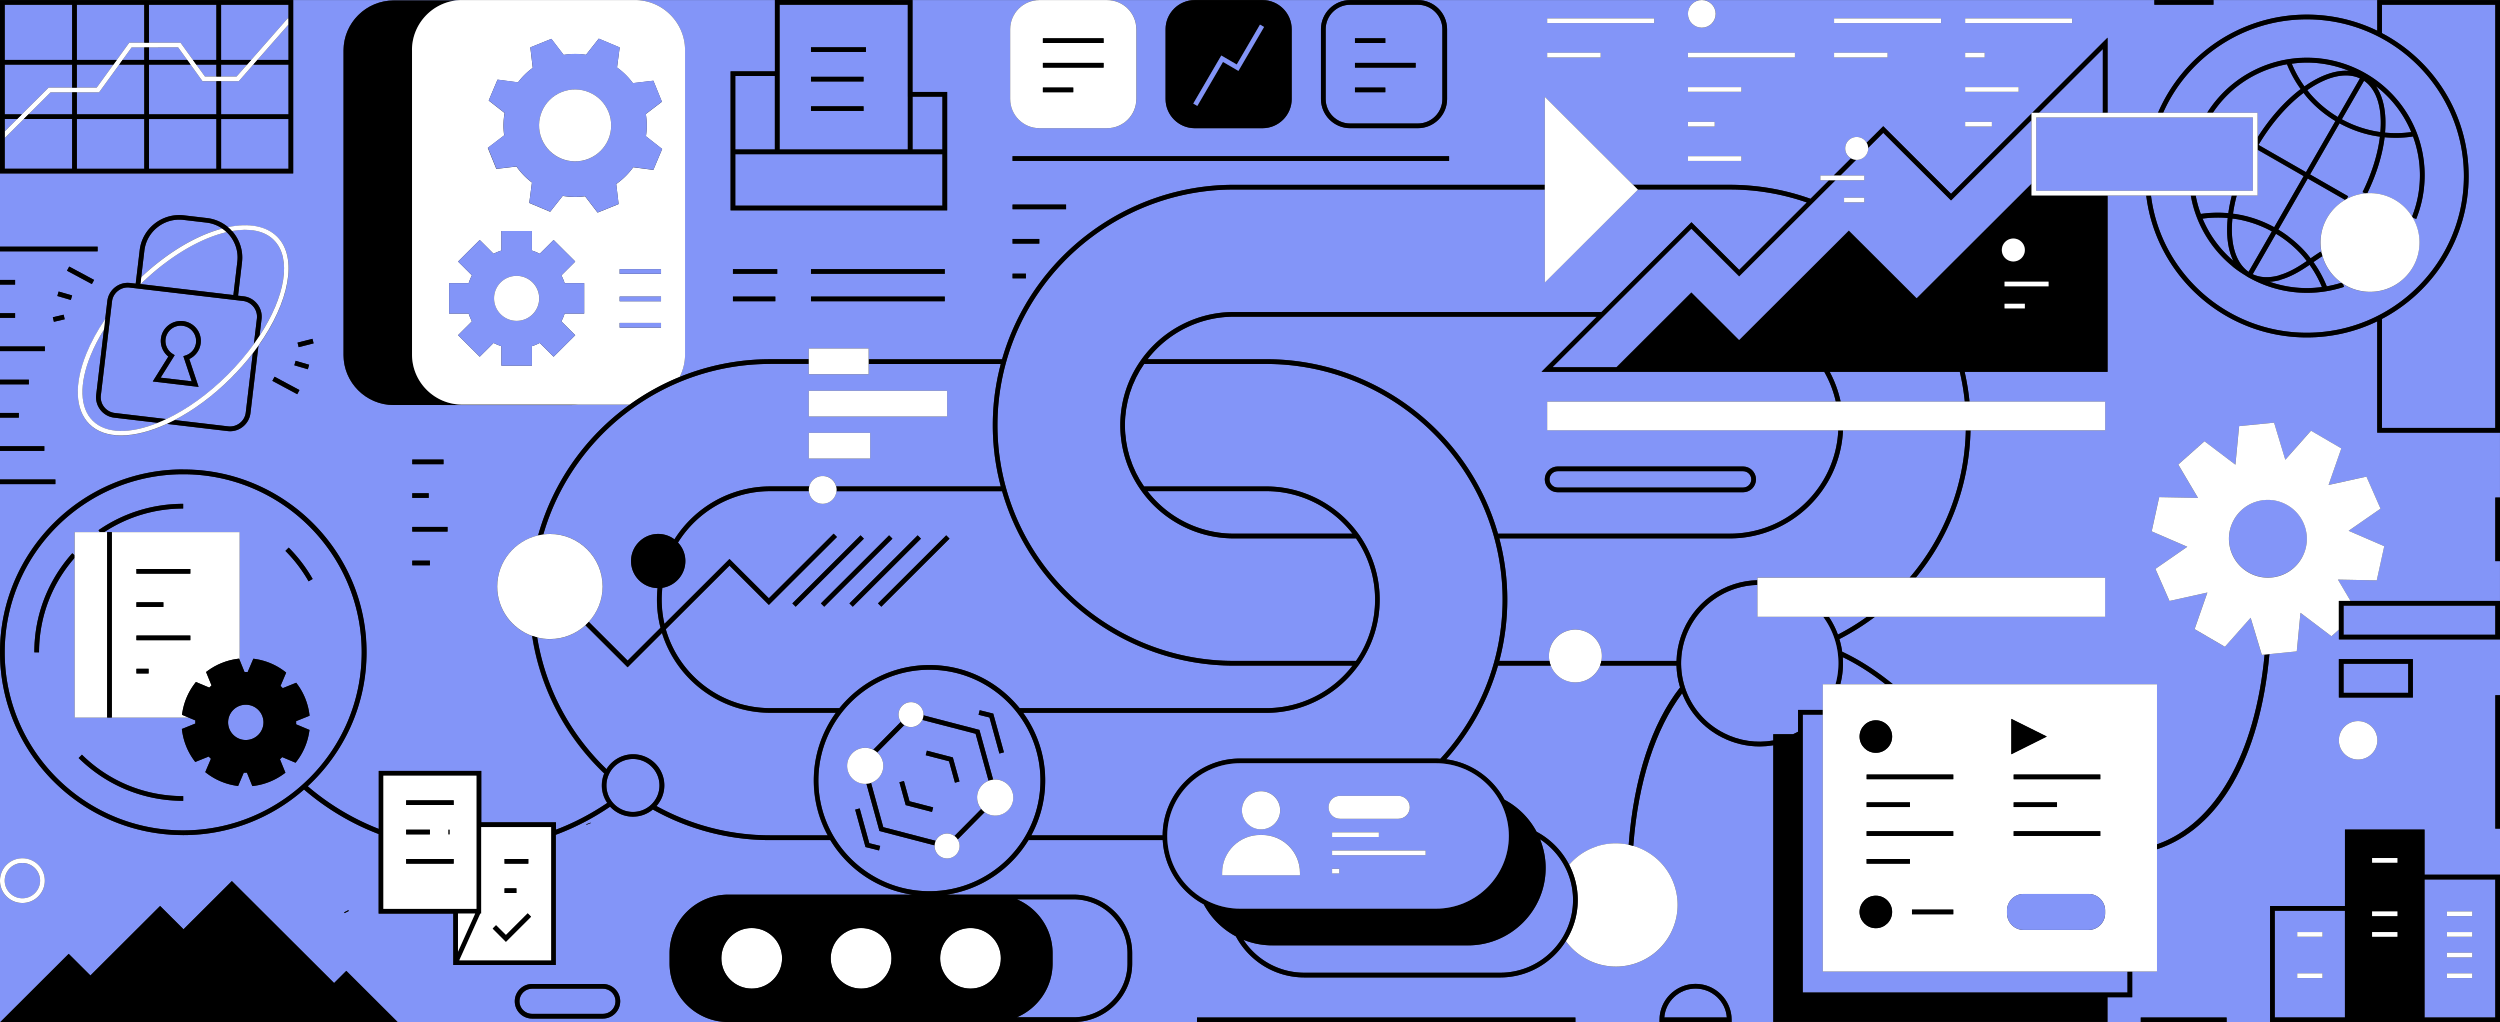 <svg width="626" height="256" fill="none" xmlns="http://www.w3.org/2000/svg"><rect width="100%" height="100%" fill="#333333" stroke="none"/><g clip-path="url(#a)"><path d="M551.06 53.6c2.3-.34 4.61-.4 6.91-.19.02-.13.03-.26.05-.39.2-1.34.48-2.7.83-4.07h-9.07c.01.07.02.14.04.21.29 1.52.71 3 1.24 4.44ZM55.36 20.34v8.29h16.89V16.17h-8.82l-3.65 4.17h-4.42ZM55.36 15h7.54l9.18-10.46.17.14V1.19H55.36V15ZM575.8 22.55c.1-.08.19-.14.29-.21-1.39-1.92-2.54-4-3.44-6.22-4.69.84-9.14 2.85-12.86 5.87a28.66 28.66 0 0 0-5.69 6.25h11.21v6.17c3.03-4.79 6.63-8.87 10.5-11.86h-.01ZM559.13 53.55c.63.08 1.25.18 1.87.3 2.97.58 5.8 1.63 8.45 3.08l7.37-12.8-9.54-5.47-1.99-1.14v11.43h-5.22c-.38 1.43-.69 2.85-.89 4.24-.02.12-.03.23-.04.35l-.01.01ZM47.71 16.17H37.3v12.46h16.89v-8.29h-3.48l-3-4.17ZM254.62 254.73h14.18c7.46 0 13.53-6.06 13.53-13.5v-2.54c0-7.44-6.07-13.5-13.53-13.5h-14.18c5.26 2.24 8.95 7.45 8.95 13.5v2.54c0 6.05-3.69 11.26-8.95 13.5ZM576.46 139.55a9.663 9.663 0 0 0 .78-7.41 9.683 9.683 0 0 0-4.7-5.79 9.68 9.68 0 0 0-4.64-1.19c-.93 0-1.86.13-2.78.4-2.5.74-4.56 2.4-5.8 4.68a9.663 9.663 0 0 0-.78 7.41c1.53 5.14 6.96 8.09 12.12 6.57 2.5-.74 4.56-2.4 5.8-4.68v.01ZM30.7 15h5.42v-3.14h-3.15L30.7 15Z" fill="#8395F8"/><path d="M45.87 117.58c25.3 0 45.88 20.53 45.88 45.76 0 13.25-5.68 25.19-14.73 33.56 5.42 4.64 11.44 8.2 17.79 10.68v-14.53h25.67v12.88h18.69v1.85c4.46-1.69 8.77-3.94 12.86-6.71a7.78 7.78 0 0 1-1.36-4.38c0-1.06.22-2.07.6-3-9.45-8.99-16-20.99-18.05-34.45-5.08-1.83-8.72-6.67-8.72-12.36 0-6.24 4.39-11.47 10.24-12.81 3.72-13.35 11.94-24.84 22.93-32.75h-12.96c-.51.06-1.02.1-1.54.1H98.58c-6.93 0-12.57-5.62-12.57-12.54V12.66C86.01 5.75 91.65.12 98.58.12h15.59c.51-.06 1.02-.1 1.55-.1H73.41v43.41H0v18.34h24.45v1.17H0v7.15h3.78v1.17H0v7.15h3.78v1.17H0v7.15h11.24v1.17H0v7.15h7.23v1.17H0v7.16h4.72v1.17H0v7.15h11.1v1.17H0v7.15h13.87v1.17H0v42.1c0-25.23 20.58-45.76 45.87-45.76v.05Zm57.36-2.51h7.83v1.17h-7.83v-1.17Zm0 8.44h4.12v1.17h-4.12v-1.17Zm0 8.44h8.84v1.17h-8.84v-1.17Zm0 8.44h4.42v1.17h-4.42v-1.17ZM78.24 84.85l.29 1.14-3.74.95-.29-1.14 3.74-.95Zm-4.21 5.51 3.38.99-.33 1.13-3.38-.99.33-1.13Zm.96 7.33-.56 1.03-6.23-3.34.56-1.03 6.23 3.34ZM26.35 79.92l.54-4.56c.16-1.36.85-2.57 1.93-3.43a5.086 5.086 0 0 1 3.79-1.07l1.38.16v-.13l-.07-.08c.03-.03.07-.07.11-.1l.96-8.06c.65-5.46 5.62-9.37 11.1-8.73l5.78.68c2.02.24 3.82 1.07 5.27 2.29 5.16-1.06 9.54-.32 12.27 2.4 5.26 5.25 3.02 16.41-4.68 27.28l-2 16.88c-.16 1.36-.85 2.57-1.93 3.43-.92.72-2.03 1.11-3.18 1.11-.2 0-.41-.01-.61-.04l-15.21-1.8c-4.12 1.89-8.06 2.9-11.46 2.9-3.25 0-6-.92-7.95-2.86-3.58-3.58-3.86-10-.75-17.63l.55.22-.54-.22c1.16-2.85 2.75-5.76 4.72-8.65l-.02.01Zm-9.01-13.15 6.23 3.34-.56 1.03-6.23-3.34.56-1.03Zm-2.65 6.24 3.38.99-.33 1.13-3.38-.99.33-1.13Zm-1.19 7.58-.27-1.14 2.71-.63.27 1.14-2.71.63ZM37.3 11.86V15h9.56l-2.26-3.14h-7.3ZM581.54 64.1c-.43.29-1.68 1.11-2.26 1.53 1.35 1.88 2.46 3.91 3.33 6.07 1.24-.22 2.46-.52 3.67-.9a12.34 12.34 0 0 1-4.74-6.69v-.01Z" fill="#8395F8"/><path d="M63.51 76.84c-.66-.83-1.6-1.36-2.65-1.49L32.47 72a3.932 3.932 0 0 0-2.92.83c-.84.66-1.36 1.6-1.49 2.64l-.57 4.77.02.02s-.02.03-.03.05l-2.22 18.7c-.12 1.05.17 2.08.83 2.91.66.83 1.6 1.36 2.65 1.49l12.93 1.53c5.05-2.4 10.41-6.18 15.35-11.11 2.49-2.49 4.69-5.08 6.56-7.68l.76-6.39c.12-1.05-.17-2.08-.83-2.92Zm-13.25 9.13c-.2 1.71-1.3 3.2-2.86 3.93l2.33 6.98-11.47-1.36 3.9-6.24a5.024 5.024 0 0 1-1.86-4.49 5.021 5.021 0 0 1 8.92-2.51c.83 1.05 1.2 2.36 1.04 3.69Z" fill="#8395F8"/><path d="m60.6 65.65-.99 8.37 1.38.16c1.36.16 2.58.84 3.43 1.92a5.105 5.105 0 0 1 1.07 3.78l-.5 4.17c6.4-9.77 8.14-19.39 3.55-23.97-2.33-2.32-6.03-3.01-10.43-2.25 1.84 2.06 2.83 4.86 2.48 7.8l.01.02ZM461.43 164.55c.17 2.31-.05 4.6-.62 6.78h11.32c-3.56-2.8-7.14-5.06-10.69-6.78h-.01ZM582.22 55.49c1.07-2.27 2.81-4.17 4.97-5.43l-9.34-5.35-7.37 12.8c.43.26.86.53 1.28.81l.51.36c.19.13.39.26.57.4v.02c1.6 1.19 3.1 2.53 4.44 4.03.45.51.87 1.04 1.28 1.57.71-.5 2.4-1.62 2.48-1.67l.34.52c-.21-.9-.33-1.84-.33-2.81 0-1.87.42-3.64 1.16-5.23l.01-.02ZM399.85 211.93c2.62-.85 5.35-.96 7.98-.4 1.29-16.85 5.78-30.35 12.87-39.4-.55-1.82-.85-3.65-.9-5.46h-19.14c-.32.83-.81 1.6-1.48 2.27a6.607 6.607 0 0 1-4.69 1.93c-1.7 0-3.4-.64-4.69-1.93a6.502 6.502 0 0 1-1.48-2.27H375.1a59.862 59.862 0 0 1-12.97 23.46c6.32.84 11.7 4.71 14.58 10.11 3.41 1.82 6.22 4.62 8.04 8.02a19.54 19.54 0 0 1 8.17 8.28c1.83-2.12 4.2-3.72 6.93-4.6v-.01ZM45.72 81.58a3.841 3.841 0 0 0-4.26 3.35c-.17 1.46.53 2.91 1.79 3.69l.5.31-3.52 5.64 7.79.92-2.1-6.3.56-.19c1.43-.48 2.43-1.69 2.61-3.17.12-1.02-.16-2.02-.8-2.82-.63-.8-1.54-1.31-2.56-1.43h-.01ZM55.65 57.22a8.842 8.842 0 0 0-3.93-1.48l-5.78-.68c-4.83-.57-9.22 2.88-9.79 7.7l-.79 6.63a62.87 62.87 0 0 1 5.05-4.28c5.23-3.98 10.51-6.64 15.24-7.89Z" fill="#8395F8"/><path d="m35.24 71.14 23.2 2.74.99-8.37c.34-2.85-.74-5.55-2.68-7.39-4.75 1.11-10.2 3.79-15.63 7.92-2.02 1.54-4 3.26-5.88 5.1ZM591.59 48.1c2.24-4.55 3.72-9.24 4.29-13.53.02-.11.02-.22.04-.34-.61-.08-1.22-.18-1.83-.3-2.91-.59-5.69-1.63-8.29-3.04l-7.37 12.8 9.54 5.47-.39.68c1.41-.76 2.99-1.25 4.66-1.41l-.66-.32.01-.01ZM603.98 54.23c1.3-3.29 1.96-6.76 1.96-10.33 0-3.36-.6-6.64-1.73-9.71-1.42.21-2.84.33-4.26.33-.96 0-1.91-.05-2.86-.14-.01.12-.02.23-.04.35-.58 4.35-2.06 9.07-4.29 13.66.23-.01.46-.02.69-.02 4.45 0 8.35 2.35 10.53 5.87v-.01ZM206 126.14c-1.81 0-3.29-1.39-3.45-3.16h-9.66c-9.76 0-18.34 5.16-23.15 12.88a6.742 6.742 0 0 1 1.85 4.63c0 3.39-2.51 6.2-5.77 6.7a26.3 26.3 0 0 0-.16 2.96c0 2.09.25 4.12.69 6.07l16.29-16.25 9.86 9.84 16.22-16.18.83.83-17.05 17.01-9.86-9.84-15.95 15.92c3.24 11.39 13.75 19.77 26.2 19.77h17.28c5.32-6.58 13.45-10.79 22.56-10.79s17.24 4.22 22.56 10.79h61.78c8.45 0 16.43-3.96 21.58-10.65h-29.74c-26.85 0-50.64-17.94-58.01-43.68h-41.46a3.469 3.469 0 0 1-3.45 3.16l.01-.01Zm31.76 8.74-17.08 17.04-.83-.83 17.08-17.04.83.83Zm-7.15 0-17.08 17.04-.83-.83 17.08-17.04.83.83Zm-7.15 0-17.08 17.04-.83-.83 17.08-17.04.83.83Zm-7.15 0-17.08 17.04-.83-.83 17.08-17.04.83.83ZM60.05 105.94c.84-.66 1.36-1.6 1.49-2.64l1.76-14.83c-1.62 2.1-3.44 4.18-5.46 6.19-4.52 4.51-9.4 8.07-14.12 10.53l13.41 1.58c1.05.12 2.09-.17 2.92-.83ZM25.16 102.65a5.062 5.062 0 0 1-1.07-3.78l1.94-16.34c-1.34 2.17-2.45 4.33-3.32 6.45-2.92 7.17-2.74 13.13.49 16.36 3.37 3.36 9.46 3.31 16.34.53l-10.95-1.29a5.106 5.106 0 0 1-3.43-1.93ZM387.41 100.56h72.27c-.59-2.66-1.57-5.16-2.89-7.47h-70.8l13.83-13.8h-90.9c-8.45 0-16.43 3.96-21.58 10.65h29.74c26.85 0 50.64 17.94 58.01 43.68h58.01c14.59 0 26.53-11.5 27.2-25.88h-72.89v-7.18Zm2.63 16.25h46.42c1.78 0 3.23 1.44 3.23 3.22 0 1.78-1.45 3.22-3.23 3.22h-46.42c-1.78 0-3.23-1.44-3.23-3.22 0-1.78 1.45-3.22 3.23-3.22ZM588.2 17.74c-3.34-1.34-6.93-2.07-10.57-2.07-1.27 0-2.53.11-3.78.28.84 2.02 1.9 3.93 3.18 5.69 4-2.81 7.86-4.14 11.17-3.9ZM584.79 30.3c-2.54-1.52-4.83-3.4-6.81-5.61-.41-.46-.79-.95-1.17-1.43-.1.07-.19.14-.29.21-4.09 3.16-7.88 7.59-10.99 12.81l2.35 1.35 9.54 5.47 7.37-12.8ZM570.8 69.42l.18.67c-.92.25-1.82.4-2.69.45 2.99 1.04 6.15 1.59 9.35 1.59 1.27 0 2.53-.1 3.78-.27-.82-1.98-1.85-3.84-3.09-5.57-2.81 1.95-5.17 3.16-7.35 3.75l-.17-.63-.01.01ZM597.21 33.21c2.18.21 4.38.17 6.57-.13-1.77-4.26-4.6-8.08-8.3-11.09-.17-.14-.36-.26-.53-.39 1.88 2.73 2.68 6.74 2.26 11.61ZM570.67 68.96v-.04c2.03-.56 4.26-1.7 6.94-3.56-.39-.5-.78-.99-1.2-1.47a28.349 28.349 0 0 0-4.82-4.27l-.48-.33c-.4-.27-.81-.52-1.22-.77l-5.83 10.13c1.86.88 4.08.99 6.61.3v.01Z" fill="#8395F8"/><path d="M594.33 32.78c.57.12 1.14.21 1.71.29.52-6.1-.94-10.7-4.09-12.85l-5.56 9.65a28.11 28.11 0 0 0 7.93 2.91h.01ZM577.75 22.57c.36.45.71.91 1.1 1.34 1.89 2.11 4.09 3.91 6.52 5.37l5.56-9.66c-3.46-1.63-8.16-.57-13.18 2.94v.01Z" fill="#8395F8"/><path d="M559.04 21.08a29.596 29.596 0 0 1 18.59-6.59c6.75 0 13.36 2.34 18.59 6.59 6.92 5.62 10.89 13.94 10.89 22.83 0 3.78-.71 7.47-2.11 10.95l-.86-.34c1.07 1.83 1.69 3.95 1.69 6.21 0 6.83-5.55 12.36-12.39 12.36-2.5 0-4.83-.75-6.78-2.02l.25.76c-2.99.99-6.12 1.49-9.3 1.49-5.11 0-10.13-1.35-14.55-3.84-.04-.02-.09-.04-.14-.07-.21-.12-.41-.26-.61-.39-1.14-.69-2.26-1.44-3.3-2.29-5.41-4.39-9.1-10.55-10.38-17.35-.03-.14-.05-.29-.07-.43h-9.97c2.41 19.34 18.99 34.37 39.02 34.37 21.69 0 39.34-17.6 39.34-39.24S599.3 4.84 577.61 4.84c-16.04 0-29.86 9.63-35.98 23.4h11.03c1.71-2.7 3.87-5.15 6.36-7.16h.02Z" fill="#8395F8"/><path d="m563.04 68.07 5.83-10.13a28.449 28.449 0 0 0-8.09-2.94c-.59-.12-1.19-.19-1.79-.27-.62 6.27.85 11.13 4.05 13.34ZM235.98 24.2h-7.49v13.23h7.49V24.2ZM184.11 38.61V51.5h51.87V38.61H184.11ZM194.02 19.03h-9.91v18.4h9.91v-18.4ZM331.95 24.79c0 3.38 2.76 6.13 6.14 6.13h16.94c3.39 0 6.14-2.75 6.14-6.13V7.32c0-3.38-2.76-6.13-6.14-6.13h-16.94c-3.39 0-6.14 2.75-6.14 6.13V24.8v-.01Zm7.34-15.2h7.6v1.17h-7.6V9.59Zm0 6.17h15.2v1.17h-15.2v-1.17Zm0 6.17h7.6v1.17h-7.6v-1.17ZM559.23 65.32c-1.35-2.73-1.85-6.4-1.41-10.73-2.1-.19-4.21-.13-6.3.15 1.69 4.05 4.33 7.68 7.71 10.58Z" fill="#8395F8"/><path d="M171.53 12.55v76.22c0 2.02-.49 3.93-1.35 5.62a60.046 60.046 0 0 1 22.72-4.44h9.62v-2.68h14.98v2.68h33.41c7.38-25.74 31.16-43.68 58.01-43.68h77.9V24.24l22.08 22.03h24.2c7.1 0 13.91 1.24 20.24 3.5l4.64-4.63h-2.18v-1.17h3.36l4.33-4.31c-.86-.5-1.45-1.42-1.45-2.48a2.872 2.872 0 0 1 5.37-1.42l4.16-4.15 16.98 16.93 20.15-20.1v-.19h.19l18.85-18.81v18.81h12.64c6.19-14.44 20.56-24.58 37.27-24.58 6.32 0 12.3 1.45 17.63 4.03V.01h-41.02v1.17h-14.8V.01H426.14a3.47 3.47 0 0 1 3.47 3.46c0 1.91-1.55 3.46-3.47 3.46-1.92 0-3.47-1.55-3.47-3.46s1.54-3.46 3.45-3.46h-71.09c4.04 0 7.32 3.28 7.32 7.3v17.48c0 4.03-3.28 7.3-7.32 7.3h-16.94c-4.04 0-7.32-3.28-7.32-7.3V7.32c0-4.03 3.28-7.3 7.32-7.3h-21.97c4.04 0 7.32 3.28 7.32 7.3V24.8c0 4.03-3.28 7.3-7.32 7.3h-16.94c-4.04 0-7.32-3.28-7.32-7.3V7.32c0-4.03 3.28-7.3 7.32-7.3h-21.96c4.04 0 7.32 3.28 7.32 7.3V24.8c0 4.03-3.28 7.3-7.32 7.3h-16.94c-4.04 0-7.32-3.28-7.32-7.3V7.32c0-4.03 3.28-7.3 7.32-7.3h-31.79v23.01h8.68v29.65h-54.23V17.86h11.09V.01h-35.07c6.93 0 12.57 5.62 12.57 12.54Zm320.54-7.36V4.6h26.8v1.17h-26.8v-.59.01Zm0 8.61v-.59h4.9v1.17h-4.9v-.59.01Zm0 8.61v-.59h13.4v1.17h-13.4v-.59.01Zm0 8.69v-.59h6.7v1.17h-6.7v-.59.01ZM459.25 5.2v-.59h26.8v1.17h-26.8v-.59.01Zm0 8.61v-.59h13.4v1.17h-13.4v-.59.01Zm-36.59-.59h26.8v1.17h-26.8v-1.17Zm0 8.61h13.4V23h-13.4v-1.17Zm0 8.69h6.7v1.17h-6.7v-1.17Zm0 8.6h13.4v1.18h-13.4v-1.18ZM387.42 5.2v-.59h26.8v1.17h-26.8v-.59.01Zm0 8.61v-.59h13.4v1.17h-13.4v-.59.01ZM253.55 39.12h109.31v1.18H253.55v-1.18Zm0 12.11h13.4v1.17h-13.4v-1.17Zm0 8.61h6.7v1.17h-6.7v-1.17Zm0 8.69h3.35v1.17h-3.35v-1.17Zm-50.47-1.13h33.5v1.17h-33.5V67.4Zm0 6.87h33.5v1.17h-33.5v-1.17Zm-19.55-6.87h11.09v1.17h-11.09V67.4Zm0 6.87h10.61v1.17h-10.61v-1.17ZM18.06 21.94v-5.77H1.18v12.46h4.29l6.7-6.69h5.89ZM61.87 16.17h-6.51v2.99h3.88l2.63-2.99ZM36.12 10.69v-9.5H19.24V15h10l3.12-4.31h3.76ZM54.19 19.16v-2.99h-5.03l2.16 2.99h2.87ZM48.31 15h5.88V1.19H37.3v9.5h7.9L48.31 15Z" fill="#8395F8"/><path d="M7.14 28.63h10.92v-5.51h-5.4l-5.52 5.51ZM19.24 23.12v5.51h16.88V16.17h-6.27l-5.04 6.95h-5.57Z" fill="#8395F8"/><path d="M28.39 16.17h-9.15v5.77h4.97l4.18-5.77ZM72.24 29.8H55.36v12.45h16.88V29.8ZM54.18 29.8H37.3v12.45h16.88V29.8ZM18.06 1.19H1.18V15h16.88V1.19ZM36.12 29.8H19.24v12.45h16.88V29.8ZM1.18 29.8v3.11l3.11-3.11H1.18ZM72.25 15V6.13L64.46 15h7.79ZM1.18 42.25h16.88V29.8H5.96l-4.78 4.77v7.68ZM45.87 207.93c24.65 0 44.7-20 44.7-44.59 0-24.59-20.05-44.59-44.7-44.59-24.65 0-44.69 20.01-44.69 44.59 0 24.58 20.05 44.59 44.7 44.59h-.01Zm0-7.41c-9.87 0-19.17-3.81-26.19-10.72l.83-.84c6.8 6.7 15.81 10.38 25.36 10.38v1.18Zm26.43-63.4c2.14 2.15 4.01 4.55 5.57 7.14l.42.72-1.02.58a36.457 36.457 0 0 0-5.8-7.62l.83-.83v.01ZM9.95 159.77c-.12 1.18-.18 2.38-.18 3.57H8.59c0-1.23.06-2.47.18-3.69a36.79 36.79 0 0 1 3.6-12.66c1.51-3.06 3.43-5.91 5.72-8.46l.59.52v-5.81H25l-.34-.49c6.24-4.32 13.58-6.6 21.2-6.6v1.17c-7.09 0-13.91 2.06-19.79 5.92h33.91v31.96l1.25 3.07h.79l1.42-3.34.45.07c2.69.4 5.25 1.48 7.41 3.13l.36.28-1.42 3.34c.19.18.38.37.56.56l3.37-1.36.27.37a15.68 15.68 0 0 1 1.98 3.53c.51 1.26.86 2.58 1.04 3.91l.06.45-3.37 1.36v.79l3.35 1.41-.07.45c-.4 2.68-1.49 5.24-3.14 7.4l-.28.36-3.35-1.41c-.18.19-.37.38-.56.55l1.37 3.36-.37.27a16.214 16.214 0 0 1-7.46 3.02l-.45.06-1.36-3.36h-.79l-1.42 3.34-.45-.07a16.14 16.14 0 0 1-7.41-3.13l-.36-.28 1.42-3.34c-.19-.18-.38-.37-.56-.56l-3.37 1.36-.27-.37a15.68 15.68 0 0 1-1.98-3.53c-.51-1.26-.86-2.57-1.04-3.91l-.06-.45 3.37-1.36v-.79l-1.69-.71H18.69v-40.01a35.886 35.886 0 0 0-5.25 7.85 35.714 35.714 0 0 0-3.49 12.26ZM195.21 1.18v36.26h32.11V1.18h-32.11Zm21.03 26.61h-13.16v-1.17h13.16v1.17Zm0-7.39h-13.16v-1.17h13.16v1.17Zm.6-7.39h-13.76v-1.17h13.76v1.17Z" fill="#8395F8"/><path d="m585.65 157.67-1.86 1.65-7.75-5.87-.93 9.66-6.85.68c-2.36 26.01-12.53 43.7-28.15 48.87v30.61h-6.2v6.43h-6.2v6.19h-83.68v-69.28c-1.13.19-2.27.29-3.41.29-3.26 0-6.49-.77-9.47-2.29a20.655 20.655 0 0 1-9.94-11.02c-6.7 8.96-11.02 22.15-12.23 38.22.91.27 1.8.62 2.66 1.06 3.68 1.87 6.41 5.07 7.68 8.99 2.63 8.09-1.84 16.81-9.95 19.43-1.58.51-3.18.75-4.75.75-4.95 0-9.64-2.4-12.54-6.39-3.44 5.45-9.51 9.1-16.44 9.1h-49.03c-7.42 0-13.88-4.18-17.15-10.29a19.598 19.598 0 0 1-8.04-8.02c-5.84-3.11-9.9-9.11-10.27-16.08h-33.61c-4.37 7.21-11.81 12.37-20.5 13.66h31.75c8.11 0 14.71 6.58 14.71 14.68v2.54c0 8.09-6.6 14.68-14.71 14.68h-86.42c-8.11 0-14.71-6.58-14.71-14.68v-2.54c0-8.09 6.6-14.68 14.71-14.68h46.04c-8.69-1.3-16.12-6.46-20.5-13.66h-15.03a60.09 60.09 0 0 1-29.41-7.66 7.778 7.778 0 0 1-4.98 1.79c-2.26 0-4.29-.97-5.72-2.5a63.454 63.454 0 0 1-13.6 7.04v32.61H113.5v-12.88H94.81v-19.92c-6.68-2.55-13-6.27-18.68-11.14-8.08 7.1-18.67 11.41-30.26 11.41-25.3 0-45.87-20.53-45.87-45.76v57.17c0-3.09 2.52-5.6 5.61-5.6 3.09 0 5.61 2.51 5.61 5.6s-2.52 5.6-5.61 5.6c-3.09 0-5.61-2.51-5.61-5.6v35.44h.05l17.15-17.11 5.44 5.42 17.46-17.41 5.86 5.84 12.11-12.08 25.6 25.54 3.06-3.05 12.83 12.8-51.96.05h252.14v-1.17h94.75v1.17h21.06v-.59c0-4.96 4.05-9 9.03-9 4.98 0 9.03 4.04 9.03 9v.59h102.45v-1.17h21.5v1.17h10.88v-29.08h18.75v-19.15h19.93v11.3h18.9v-11.54h-1.18v-33.42h1.18v-13.96h-40.35v-2.44h-.02ZM86.29 228.65l-.11-.21 1.04-.54.11.21-1.04.54Zm61.58-22.66.04.11-1.09.43-.04-.11 1.09-.43Zm3.09 49.06h-17.72a4.34 4.34 0 0 1-4.34-4.33 4.34 4.34 0 0 1 4.34-4.33h17.72a4.34 4.34 0 0 1 4.34 4.33 4.34 4.34 0 0 1-4.34 4.33Zm439.51-64.86a4.82 4.82 0 0 1-4.82-4.81 4.82 4.82 0 0 1 9.64 0 4.82 4.82 0 0 1-4.82 4.81Zm13.72-25.16v9.63h-18.54v-9.63h18.54ZM317.08 122.98h-29.74c5.15 6.68 13.13 10.65 21.58 10.65h29.74c-5.15-6.68-13.13-10.65-21.58-10.65Z" fill="#8395F8"/><path d="M57.11 180.88a4.43 4.43 0 0 0 4.43 4.42 4.43 4.43 0 0 0 4.43-4.42 4.43 4.43 0 0 0-4.43-4.42 4.43 4.43 0 0 0-4.43 4.42ZM595.26 80.46a40.385 40.385 0 0 1-17.63 4.03c-20.69 0-37.79-15.55-40.21-35.54h-9.7V93.1h-35.79c.56 2.44.98 4.93 1.22 7.47h33.98v7.18h-33.72c-.29 13.98-5.37 26.8-13.69 36.89h47.39v9.8h-57.62a60.615 60.615 0 0 1-8.91 5.59c.32 1.05.55 2.11.7 3.16 4.24 1.97 8.5 4.69 12.72 8.15h66.1v40.08c14.68-5.12 24.62-22.68 26.95-47.51l-.69.07-2.81-9.29-6.44 7.27-7.59-4.43 3.2-9.16-9.49 2.11-3.53-8.03 7.99-5.54-8.92-3.86 1.88-8.57 9.72.2-4.94-8.36 6.56-5.83 7.75 5.87.93-9.66 8.75-.87 2.81 9.29 6.44-7.27 7.59 4.43-3.2 9.16 9.49-2.1 3.53 8.03-7.99 5.54 8.92 3.86-1.88 8.56-9.72-.2 3.16 5.35h37.42v-9.98h-1.18v-15.91h1.18v-16.25h-30.74V80.46h.01ZM5.61 224.94a4.43 4.43 0 0 0 4.43-4.42 4.43 4.43 0 0 0-4.43-4.42 4.43 4.43 0 0 0-4.43 4.42 4.43 4.43 0 0 0 4.43 4.42ZM569.6 254.78h17.57v-26.73H569.6v26.73Zm5.62-21.38h6.34v1.17h-6.34v-1.17Zm0 10.34h6.34v1.17h-6.34v-1.17ZM607.1 254.78h17.72V220.2H607.1v34.58Zm5.61-26.55h6.34v1.17h-6.34v-1.17Zm0 5.17h6.34v1.17h-6.34v-1.17Zm0 5.17h6.34v1.17h-6.34v-1.17Zm0 5.17h6.34v1.17h-6.34v-1.17Z" fill="#8395F8"/><path d="M596.44 8.3c12.89 6.77 21.71 20.26 21.71 35.78s-8.81 29.01-21.71 35.78v27.3h28.38V1.19h-28.38V8.3Z" fill="#8395F8"/><path d="m18.69 139.06-.59-.52c-2.29 2.55-4.22 5.4-5.72 8.46a36.57 36.57 0 0 0-3.6 12.66c-.12 1.22-.18 2.46-.18 3.69h1.18c0-1.19.06-2.39.18-3.57.42-4.28 1.6-8.4 3.49-12.26 1.39-2.83 3.16-5.46 5.25-7.85v-.61h-.01ZM45.87 127.34v-1.17c-7.63 0-14.96 2.28-21.2 6.6l.34.49h1.07c5.88-3.86 12.7-5.92 19.79-5.92Z" fill="#000"/><path d="M18.69 179.68h28.53l-1.65-.7.07-.45c.4-2.68 1.49-5.24 3.14-7.4l.28-.36 3.35 1.41c.18-.19.37-.38.56-.55l-1.37-3.36.37-.27c1.08-.8 2.27-1.47 3.54-1.98s2.58-.86 3.92-1.04l.45-.06.12.29v-31.96H28v46.42h-1.18v-46.42h-8.13v46.43Zm15.47-37.21h13.5v1.17h-13.5v-1.17Zm0 8.33h6.75v1.17h-6.75v-1.17Zm0 8.33h13.5v1.18h-13.5v-1.18Zm0 8.33h3.05v1.18h-3.05v-1.18Z" fill="#fff"/><path d="M103.17 88.77V12.55c0-6.39 4.82-11.67 11.02-12.43H98.6c-6.93 0-12.57 5.62-12.57 12.54v76.22c0 6.91 5.64 12.54 12.57 12.54h44.59c.52 0 1.03-.04 1.54-.1h-28.99c-6.93 0-12.57-5.62-12.57-12.54v-.01Z" fill="#000"/><path d="M103.17 12.55v76.22c0 6.91 5.64 12.54 12.57 12.54h41.95a60.61 60.61 0 0 1 12.5-6.92c.86-1.69 1.35-3.6 1.35-5.62V12.55C171.53 5.64 165.89.01 158.96.01h-43.23c-.52 0-1.04.04-1.55.1-6.2.76-11.02 6.04-11.02 12.43l.01.01Zm62.35 69.49h-10.36v-1.17h10.36v1.17Zm0-6.6h-10.36v-1.17h10.36v1.17Zm0-6.87h-10.36V67.4h10.36v1.17Zm-39.16-40.26-3.99-3.13 2.21-5.23 5.13.68c1.03-1.37 2.27-2.6 3.69-3.63l-.61-5.12 5.27-2.14 3.08 4.02c1.88-.31 3.76-.31 5.59-.03l3.2-4.05 5.24 2.21-.67 5.02a17.78 17.78 0 0 1 3.97 3.92l5.13-.61 2.14 5.26-4.03 3.08c.31 1.87.31 3.75.03 5.57l4.06 3.19-2.21 5.23-5.03-.67a17.893 17.893 0 0 1-4.26 4.2l.6 5.02-5.27 2.14-3.14-4.09c-1.88.26-3.77.22-5.59-.1l-3.14 3.98-5.24-2.21.68-5.11a17.812 17.812 0 0 1-3.88-4.01l-5.04.6-2.14-5.26 4.1-3.13c-.26-1.88-.22-3.76.1-5.57l.02-.03Zm-6.24 31.78 3.47 3.46c.62-.32 1.27-.6 1.95-.81v-4.89h7.66v4.89c.68.22 1.33.49 1.95.81l3.47-3.46 5.42 5.4-3.47 3.46c.32.62.6 1.27.81 1.94h4.9v7.64h-4.9c-.22.68-.49 1.32-.81 1.94l3.47 3.46-5.42 5.4-3.47-3.46c-.62.32-1.27.6-1.95.81v4.89h-7.66v-4.89c-.68-.22-1.33-.49-1.95-.81l-3.47 3.46-5.42-5.4 3.47-3.46c-.32-.62-.6-1.27-.81-1.94h-4.9v-7.64h4.9c.22-.68.49-1.32.81-1.94l-3.47-3.46 5.42-5.4Z" fill="#fff"/><path d="m124.29 42.27 5.04-.6c1.09 1.55 2.4 2.9 3.88 4.01l-.68 5.11 5.24 2.21 3.14-3.98c1.82.32 3.71.37 5.59.1l3.14 4.09 5.27-2.14-.6-5.02a17.71 17.71 0 0 0 4.26-4.2l5.03.67 2.21-5.23-4.06-3.19c.28-1.82.28-3.7-.03-5.57l4.03-3.08-2.14-5.26-5.13.61a17.78 17.78 0 0 0-3.97-3.92l.67-5.02-5.24-2.21-3.2 4.05c-1.83-.28-3.71-.28-5.59.03l-3.08-4.02-5.27 2.14.61 5.12a17.897 17.897 0 0 0-3.69 3.63l-5.13-.68-2.21 5.23 3.99 3.13c-.32 1.82-.37 3.7-.1 5.57l-4.1 3.13 2.14 5.26-.02.03Zm16.32-19.2c4.62-1.87 9.88.34 11.76 4.95 1.88 4.6-.34 9.85-4.96 11.73-4.62 1.87-9.88-.34-11.76-4.95-1.88-4.6.34-9.85 4.96-11.73Z" fill="#8395F8"/><path d="M147.41 39.74c4.62-1.87 6.84-7.12 4.96-11.73-1.88-4.6-7.14-6.82-11.76-4.95s-6.84 7.12-4.96 11.73c1.88 4.6 7.14 6.82 11.76 4.95Z" fill="#fff"/><path d="M117.36 70.89h-4.9v7.64h4.9c.22.68.49 1.32.81 1.94l-3.47 3.46 5.42 5.4 3.47-3.46c.62.32 1.27.6 1.95.81v4.89h7.66v-4.89c.68-.22 1.33-.49 1.95-.81l3.47 3.46 5.42-5.4-3.47-3.46c.32-.62.6-1.27.81-1.94h4.9v-7.64h-4.9c-.22-.68-.49-1.32-.81-1.94l3.47-3.46-5.42-5.4-3.47 3.46c-.62-.32-1.27-.6-1.95-.81v-4.89h-7.66v4.89c-.68.22-1.33.49-1.95.81l-3.47-3.46-5.42 5.4 3.47 3.46c-.32.62-.6 1.27-.81 1.94Zm9.88-1.4c2.89-1.17 6.18.21 7.36 3.1a5.618 5.618 0 0 1-3.1 7.34 5.652 5.652 0 0 1-7.36-3.1 5.621 5.621 0 0 1 3.1-7.34Z" fill="#8395F8"/><path d="M131.49 79.93a5.621 5.621 0 0 0 3.1-7.34 5.66 5.66 0 0 0-7.36-3.1 5.621 5.621 0 0 0-3.1 7.34 5.66 5.66 0 0 0 7.36 3.1Z" fill="#fff"/><path d="M165.52 67.39h-10.36v1.17h10.36v-1.17ZM165.52 74.26h-10.36v1.17h10.36v-1.17ZM165.52 80.86h-10.36v1.17h10.36v-1.17ZM134.49 159.62c2.09 12.85 8.35 24.32 17.35 32.99a7.817 7.817 0 0 1 6.66-3.72c4.31 0 7.82 3.5 7.82 7.8 0 1.98-.75 3.78-1.97 5.16a58.917 58.917 0 0 0 28.54 7.34h14.35a28.648 28.648 0 0 1-3.49-13.75c0-6.32 2.05-12.17 5.52-16.94h-16.38c-12.75 0-23.57-8.43-27.15-19.99l-8.61 8.59-10.55-10.52c-2.35 2.14-5.46 3.46-8.89 3.46-1.11 0-2.18-.15-3.21-.41l.01-.01ZM258.22 209.18h32.89c.08-10.62 8.76-19.24 19.42-19.24h49.03c.37 0 .73.04 1.09.06 6.19-6.71 10.88-14.89 13.43-24.07a58.58 58.58 0 0 0 2.16-15.77c0-5.31-.73-10.62-2.16-15.77-7.09-25.47-30.53-43.25-57.01-43.25h-30.59c-.18.26-.35.53-.52.8-.18.28-.36.55-.53.83-.19.31-.35.64-.52.95-.15.29-.32.57-.46.86-.16.33-.3.67-.45 1-.13.29-.27.58-.39.87-.14.35-.26.7-.38 1.05-.1.29-.22.58-.31.87-.12.37-.21.74-.31 1.12-.08.29-.16.57-.23.86-.09.4-.16.8-.23 1.2-.05.27-.11.54-.16.81-.07.45-.11.91-.16 1.36-.02.23-.06.45-.08.68-.05.69-.08 1.38-.08 2.07s.03 1.39.08 2.07c.02.23.05.45.08.68.05.46.09.91.16 1.37.04.27.1.54.15.81.07.4.14.8.23 1.2.07.29.16.57.23.86.1.37.19.75.31 1.12.09.29.21.58.31.87.12.35.24.71.38 1.05.12.29.26.58.38.87.15.34.29.67.45 1 .14.29.3.57.46.86.17.32.34.64.52.96.17.28.35.55.53.83.17.27.34.53.52.8h30.59c9.12 0 17.71 4.42 23.05 11.82h.01l.18.25a28.09 28.09 0 0 1 5.17 16.27c0 5.85-1.79 11.48-5.17 16.27l-.18.25h-.01c-5.35 7.4-13.94 11.82-23.05 11.82h-60.88a28.675 28.675 0 0 1 5.52 16.94c0 4.97-1.27 9.66-3.49 13.75l.02-.01Z" fill="#8395F8"/><path d="M202.52 93.7v-2.58h-9.62c-26.95 0-49.73 18.07-56.85 42.7.54-.07 1.1-.12 1.66-.12 7.27 0 13.19 5.9 13.19 13.16 0 3.42-1.32 6.52-3.47 8.86l9.71 9.69 8.24-8.22a28.316 28.316 0 0 1-.74-9.93c-3.68-.09-6.64-3.09-6.64-6.78 0-3.69 3.05-6.78 6.8-6.78 1.53 0 2.93.51 4.07 1.36 5.04-7.96 13.92-13.26 24.04-13.26h9.75c.39-1.5 1.74-2.61 3.36-2.61 1.62 0 2.98 1.12 3.36 2.61h41.21c-.06-.21-.1-.42-.16-.63-.08-.31-.16-.63-.23-.94-.08-.34-.15-.68-.23-1.02-.07-.31-.14-.62-.2-.92-.07-.35-.13-.7-.2-1.05-.06-.3-.11-.6-.16-.9-.06-.36-.11-.72-.17-1.08-.04-.29-.09-.59-.13-.88-.05-.37-.09-.75-.13-1.12-.03-.28-.07-.56-.1-.85-.04-.39-.07-.79-.1-1.19-.02-.26-.05-.53-.06-.79-.03-.44-.05-.88-.07-1.31-.01-.22-.03-.45-.03-.67a65.366 65.366 0 0 1 0-3.96c0-.22.02-.45.03-.67.02-.44.04-.88.07-1.31l.06-.79c.03-.4.06-.79.1-1.19.03-.28.06-.57.1-.85.04-.37.08-.75.13-1.12.04-.29.09-.59.13-.88.05-.36.11-.72.17-1.08.05-.3.11-.6.16-.9.06-.35.13-.7.2-1.05.06-.31.13-.62.2-.93.07-.34.15-.68.23-1.02.07-.31.15-.63.23-.94.05-.21.1-.42.16-.63h-33.08v2.58h-14.98l-.01-.01Zm15.37 21.12h-15.37v-6.43h15.37v6.43Zm19.27-16.97v6.43h-34.64v-6.43h34.64Z" fill="#8395F8"/><path d="M192.9 91.12h9.62v-1.17h-9.62c-8.03 0-15.7 1.59-22.72 4.44a59.942 59.942 0 0 0-12.5 6.92c-10.99 7.91-19.21 19.4-22.93 32.75.42-.1.85-.17 1.29-.23 7.12-24.63 29.9-42.7 56.85-42.7l.01-.01Z" fill="#000"/><path d="M389.79 159.58c2.58-2.58 6.79-2.58 9.38 0 1.61 1.6 2.21 3.83 1.82 5.91h18.81c.25-8.55 5.79-16.43 14.41-19.22 1.94-.63 3.9-.94 5.84-.99v-.65h38.13c8.52-10 13.76-22.84 14.06-36.89h-30.76c-.67 15.03-13.14 27.06-28.38 27.06h-57.68c1.33 5.02 2 10.18 2 15.34s-.67 10.32-2 15.34h12.55c-.39-2.08.21-4.31 1.82-5.91v.01ZM490.72 93.1h-32.58c1.25 2.32 2.18 4.82 2.74 7.47h31.09c-.25-2.54-.68-5.03-1.25-7.47ZM467.51 154.44h-9.58c.92 1.36 1.69 2.86 2.28 4.47 2.55-1.32 4.99-2.81 7.3-4.47ZM386.82 70.77V47.44h-77.9c-26.47 0-49.92 17.79-57.01 43.25a58.634 58.634 0 0 0-2.16 15.77c0 5.31.73 10.62 2.16 15.77 7.09 25.47 30.53 43.25 57.01 43.25h30.61a26.9 26.9 0 0 0 4.78-15.34c0-5.5-1.65-10.8-4.78-15.34h-30.61c-9.22 0-17.91-4.51-23.24-12.07a28.09 28.09 0 0 1-5.17-16.27c0-5.85 1.79-11.48 5.17-16.27 5.33-7.56 14.02-12.07 23.24-12.07H401l22.53-22.48 11.96 11.93 16.93-16.89a59.118 59.118 0 0 0-19.32-3.25h-23.02l.06.06-23.32 23.26v.02Z" fill="#8395F8"/><path d="M478.18 144.64h1.55c8.31-10.09 13.39-22.91 13.69-36.89h-1.18c-.3 14.05-5.54 26.89-14.06 36.89ZM460.21 158.91a20.9 20.9 0 0 0-2.28-4.47h-1.42c1.22 1.65 2.2 3.53 2.87 5.59 1.23 3.81 1.23 7.72.22 11.31h1.21c.58-2.18.79-4.47.62-6.78 3.56 1.72 7.14 3.99 10.69 6.78H474c-4.22-3.45-8.48-6.18-12.72-8.15-.15-1.06-.38-2.11-.7-3.16 3.14-1.61 6.12-3.48 8.91-5.59h-2a60.404 60.404 0 0 1-7.3 4.47h.02Z" fill="#000"/><path d="M394.48 170.87c1.7 0 3.4-.64 4.69-1.93.67-.67 1.16-1.44 1.48-2.27.15-.38.26-.78.34-1.17.39-2.08-.21-4.31-1.82-5.91a6.651 6.651 0 0 0-9.38 0c-1.61 1.6-2.21 3.83-1.82 5.91.08.4.19.79.34 1.17.32.83.81 1.6 1.48 2.27a6.607 6.607 0 0 0 4.69 1.93Z" fill="#fff"/><path d="M24.45 61.77H0v1.17h24.45v-1.17ZM3.78 70.1H0v1.17h3.78V70.1ZM3.78 78.43H0v1.17h3.78v-1.17ZM11.24 86.75H0v1.17h11.24v-1.17ZM7.23 95.08H0v1.17h7.23v-1.17ZM4.72 103.41H0v1.17h4.72v-1.17ZM11.1 111.74H0v1.17h11.1v-1.17ZM13.87 120.07H0v1.17h13.87v-1.17ZM568.26 163.79l-1.2.12c-2.34 24.84-12.27 42.39-26.95 47.51v1.24c15.61-5.18 25.79-22.87 28.15-48.87Z" fill="#000"/><path d="m575.11 163.11.93-9.66 7.75 5.87 1.86-1.65v-7.19h2.93l-3.16-5.35 9.72.2 1.88-8.56-8.92-3.86 7.99-5.54-3.53-8.03-9.49 2.1 3.2-9.16-7.59-4.43-6.44 7.27-2.81-9.29-8.75.87-.93 9.66-7.75-5.87-6.56 5.83 4.94 8.36-9.72-.2-1.88 8.57 8.92 3.86-7.99 5.54 3.53 8.03 9.49-2.11-3.2 9.16 7.59 4.43 6.44-7.27 2.81 9.29.69-.07 1.2-.12 6.85-.68Zm-16.58-25.44c-.74-2.49-.46-5.12.78-7.41a9.643 9.643 0 0 1 5.8-4.68c.92-.27 1.85-.4 2.78-.4 1.6 0 3.19.4 4.64 1.19a9.683 9.683 0 0 1 4.7 5.79c.74 2.49.46 5.12-.78 7.41a9.643 9.643 0 0 1-5.8 4.68c-5.16 1.52-10.59-1.43-12.12-6.57v-.01ZM399.85 211.93c-2.74.88-5.1 2.48-6.93 4.6a19.17 19.17 0 0 1 2.15 8.83c0 3.78-1.11 7.3-2.99 10.28 2.9 4 7.59 6.39 12.54 6.39 1.57 0 3.18-.24 4.75-.75 8.11-2.62 12.58-11.34 9.95-19.43-1.27-3.92-4-7.11-7.68-8.99-.86-.44-1.75-.79-2.66-1.06-.38-.11-.77-.2-1.16-.29a15.48 15.48 0 0 0-7.98.4l.01.02Z" fill="#fff"/><path d="M595.26.01v7.68a40.385 40.385 0 0 0-17.63-4.03c-16.71 0-31.08 10.14-37.27 24.58h1.29c6.11-13.77 19.94-23.4 35.98-23.4 21.69 0 39.34 17.6 39.34 39.24s-17.65 39.24-39.34 39.24c-20.03 0-36.61-15.02-39.02-34.37h-1.19c2.42 19.99 19.52 35.54 40.21 35.54 6.32 0 12.3-1.45 17.63-4.03v27.88H626V.01h-30.74Zm29.56 107.15h-28.38v-27.3c12.89-6.77 21.71-20.26 21.71-35.78s-8.81-29.01-21.71-35.78V1.19h28.38v105.97ZM47.66 142.47h-13.5v1.17h13.5v-1.17ZM40.91 150.8h-6.75v1.17h6.75v-1.17ZM47.66 159.13h-13.5v1.18h13.5v-1.18ZM37.21 167.46h-3.05v1.18h3.05v-1.18ZM59.43 164.98c-1.34.18-2.66.53-3.92 1.04-1.27.51-2.46 1.18-3.54 1.98l-.37.27 1.37 3.36c-.19.18-.38.36-.56.55l-3.35-1.41-.28.36a16.12 16.12 0 0 0-3.14 7.4l-.07.45 1.65.7 1.69.71c-.01.27-.01.53 0 .79l-3.37 1.36.06.45a16.137 16.137 0 0 0 3.02 7.44l.27.37 3.37-1.36c.18.19.36.38.56.56l-1.42 3.34.36.28a16.14 16.14 0 0 0 7.41 3.13l.45.07 1.42-3.34c.27.01.53.01.79 0l1.36 3.36.45-.06a16.214 16.214 0 0 0 7.46-3.02l.37-.27-1.37-3.36c.19-.18.38-.36.56-.55l3.35 1.41.28-.36a16.12 16.12 0 0 0 3.14-7.4l.07-.45-3.35-1.41c.01-.27.01-.53 0-.79l3.37-1.36-.06-.45a16.137 16.137 0 0 0-3.02-7.44l-.27-.37-3.37 1.36c-.18-.19-.36-.38-.56-.56l1.42-3.34-.36-.28a16.14 16.14 0 0 0-7.41-3.13l-.45-.07-1.42 3.34c-.27-.01-.53-.01-.79 0l-1.25-3.07-.12-.29-.45.06h.02Zm2.12 11.48a4.43 4.43 0 0 1 4.43 4.42 4.43 4.43 0 0 1-4.43 4.42 4.43 4.43 0 0 1-4.43-4.42 4.43 4.43 0 0 1 4.43-4.42Z" fill="#000"/><path d="M5.61 226.11c3.09 0 5.61-2.51 5.61-5.6s-2.52-5.6-5.61-5.6c-3.09 0-5.61 2.51-5.61 5.6s2.52 5.6 5.61 5.6Zm0-10.02a4.43 4.43 0 0 1 4.43 4.42 4.43 4.43 0 0 1-4.43 4.42 4.43 4.43 0 0 1-4.43-4.42 4.43 4.43 0 0 1 4.43-4.42Z" fill="#fff"/><path d="M28.01 133.25h-1.18v46.42h1.18v-46.42ZM559.04 66.73c1.04.85 2.16 1.6 3.3 2.29.2.14.4.27.61.39.04.03.09.04.14.07 4.41 2.49 9.43 3.84 14.55 3.84 3.18 0 6.31-.5 9.3-1.49l-.25-.76-.39-.27c-1.2.38-2.43.68-3.67.9-.87-2.16-1.99-4.19-3.33-6.07.58-.41 1.83-1.24 2.26-1.53l-.15-.57-.34-.52c-.08.05-1.77 1.17-2.48 1.67-.41-.53-.83-1.07-1.28-1.57-1.35-1.5-2.85-2.84-4.46-4.03v-.02c-.17-.14-.37-.26-.56-.4l-.51-.36c-.42-.28-.85-.55-1.28-.81l7.37-12.8 9.34 5.35c.13-.08.26-.15.39-.22l.39-.68-9.54-5.47 7.37-12.8c2.6 1.42 5.38 2.45 8.29 3.04.61.12 1.22.22 1.83.3-.01.11-.02.22-.04.34-.57 4.3-2.05 8.98-4.29 13.53l.66.32c.17-.02.34-.03.51-.04 2.23-4.59 3.72-9.31 4.29-13.66.02-.12.02-.23.04-.35.95.09 1.91.14 2.86.14 1.42 0 2.85-.12 4.26-.33a28.09 28.09 0 0 1 1.73 9.71c0 3.57-.66 7.04-1.96 10.33.06.09.11.18.17.27l.86.34c1.4-3.48 2.11-7.17 2.11-10.95 0-8.89-3.97-17.21-10.89-22.83a29.596 29.596 0 0 0-18.59-6.59c-6.75 0-13.35 2.34-18.59 6.59a30.17 30.17 0 0 0-6.36 7.16h1.41c1.58-2.35 3.5-4.47 5.69-6.25 3.73-3.02 8.17-5.03 12.86-5.87.9 2.21 2.04 4.3 3.44 6.22-.1.07-.19.14-.29.21-3.86 2.99-7.46 7.07-10.5 11.86v3.11l1.99 1.14 9.54 5.47-7.37 12.8a29.557 29.557 0 0 0-8.45-3.08c-.62-.12-1.25-.22-1.87-.3.02-.12.03-.23.04-.35.21-1.39.51-2.81.89-4.24h-1.22c-.36 1.37-.64 2.73-.83 4.07-.02.13-.03.26-.05.39-2.3-.21-4.61-.15-6.91.19-.53-1.44-.95-2.92-1.24-4.44-.01-.07-.02-.14-.04-.21h-1.2c.02.14.05.29.07.43 1.28 6.8 4.97 12.96 10.38 17.35l-.01.04Zm36.44-44.74c3.71 3.01 6.53 6.82 8.3 11.09-2.19.3-4.39.34-6.57.13.42-4.87-.38-8.88-2.26-11.61.17.13.36.25.53.39Zm.56 11.08c-.57-.08-1.14-.17-1.71-.29-2.79-.57-5.45-1.55-7.93-2.91l5.56-9.65c3.15 2.16 4.61 6.76 4.09 12.85h-.01Zm-10.67-3.78a28.049 28.049 0 0 1-6.52-5.37c-.39-.43-.74-.89-1.1-1.34 5.01-3.51 9.72-4.57 13.18-2.94l-5.56 9.66v-.01Zm-11.51-13.34c1.25-.17 2.51-.28 3.78-.28 3.64 0 7.22.73 10.57 2.07-3.3-.24-7.17 1.09-11.17 3.9a27.816 27.816 0 0 1-3.18-5.69Zm-5.98 21.69-2.35-1.35c3.12-5.22 6.9-9.65 10.99-12.81.1-.07.19-.14.29-.21.38.48.76.97 1.17 1.43 1.98 2.21 4.27 4.08 6.81 5.61l-7.37 12.8-9.54-5.47Zm13.54 34.24c-1.25.17-2.51.27-3.78.27-3.2 0-6.36-.55-9.35-1.59.87-.05 1.77-.2 2.69-.45l-.18-.67.17.63c2.18-.6 4.54-1.8 7.35-3.75 1.24 1.73 2.27 3.59 3.09 5.57l.01-.01ZM569.9 58.53c.41.25.82.5 1.22.77l.48.33c1.76 1.24 3.38 2.66 4.82 4.27.42.47.81.97 1.2 1.47-2.68 1.86-4.91 3-6.95 3.56v.04c-2.52.69-4.73.58-6.59-.3l5.83-10.13-.01-.01Zm-10.9-3.8c.6.08 1.19.15 1.79.27 2.84.56 5.56 1.56 8.09 2.94l-5.83 10.13c-3.2-2.21-4.68-7.08-4.05-13.34Zm-1.17-.14c-.44 4.33.06 8 1.41 10.73-3.39-2.9-6.02-6.53-7.71-10.58 2.1-.28 4.2-.34 6.3-.15Z" fill="#000"/><path d="M593.45 48.36c-.23 0-.46.01-.69.02-.17 0-.34.02-.51.04-1.67.16-3.25.65-4.66 1.41-.13.07-.26.15-.39.22a12.38 12.38 0 0 0-4.97 5.43c-.75 1.59-1.16 3.36-1.16 5.23 0 .97.12 1.9.33 2.81.04.19.09.38.15.57a12.39 12.39 0 0 0 4.74 6.69l.39.27a12.37 12.37 0 0 0 6.78 2.02c6.84 0 12.39-5.53 12.39-12.36 0-2.27-.62-4.39-1.69-6.21-.05-.09-.11-.18-.17-.27a12.371 12.371 0 0 0-10.53-5.87h-.01Z" fill="#fff"/><path d="M19.69 189.81c7.02 6.91 16.32 10.72 26.19 10.72v-1.17c-9.56 0-18.56-3.69-25.36-10.38l-.83.84v-.01ZM77.27 145.56l1.02-.58-.42-.72a37.286 37.286 0 0 0-5.57-7.14l-.83.83c2.07 2.08 3.89 4.41 5.39 6.92.14.23.27.46.41.7v-.01Z" fill="#000"/><path d="M27.48 80.24v.06s.01-.03.02-.05l-.02-.02v.01ZM41.12 66.05c5.43-4.13 10.88-6.81 15.63-7.92-.34-.33-.71-.63-1.1-.9-4.73 1.25-10.01 3.91-15.24 7.89a62.87 62.87 0 0 0-5.05 4.28l-.21 1.74h.08c1.88-1.83 3.86-3.55 5.88-5.09h.01ZM33.92 70.79l.08.08.02-.18s-.07.07-.11.1h.01Z" fill="#fff"/><path d="M61.54 103.29a3.895 3.895 0 0 1-1.49 2.64c-.84.66-1.87.95-2.92.83l-13.41-1.58c-.65.34-1.3.66-1.94.95l15.21 1.8c.2.02.41.04.61.04 1.15 0 2.26-.38 3.18-1.11a5.106 5.106 0 0 0 1.93-3.43l2-16.88c-.45.64-.92 1.28-1.41 1.92l-1.76 14.83v-.01ZM24.09 98.87c-.16 1.36.22 2.7 1.07 3.78a5.145 5.145 0 0 0 3.43 1.93l10.95 1.29c.7-.28 1.41-.59 2.12-.93l-12.93-1.53a3.916 3.916 0 0 1-2.65-1.49 3.93 3.93 0 0 1-.83-2.91l2.22-18.7v-.06l.57-4.77c.12-1.05.65-1.98 1.49-2.64.71-.56 1.57-.86 2.45-.86.16 0 .31 0 .47.03l28.39 3.35c1.05.12 1.99.65 2.65 1.49.66.83.95 1.87.83 2.92l-.76 6.39c.5-.69.98-1.38 1.43-2.08l.5-4.17c.16-1.36-.22-2.7-1.07-3.78a5.094 5.094 0 0 0-3.43-1.92l-1.38-.16.99-8.37c.35-2.95-.64-5.75-2.48-7.8-.31-.35-.64-.68-1-.98a9.983 9.983 0 0 0-5.27-2.29l-5.78-.68c-5.48-.65-10.45 3.27-11.1 8.73l-.96 8.06-.02.18v.13l-1.4-.16c-1.36-.16-2.71.22-3.79 1.07a5.106 5.106 0 0 0-1.93 3.43l-.54 4.56-.31 2.64-1.94 16.34.01-.04Zm11.27-29.48.79-6.63c.57-4.82 4.96-8.27 9.79-7.7l5.78.68a8.725 8.725 0 0 1 5.03 2.38c1.94 1.85 3.02 4.54 2.68 7.39l-.99 8.37-23.2-2.74h-.08l.21-1.75h-.01Z" fill="#000"/><path d="M45.86 80.41c-2.75-.32-5.25 1.64-5.57 4.38-.2 1.71.52 3.42 1.86 4.49l-3.9 6.24 11.47 1.36-2.33-6.98a5.055 5.055 0 0 0 2.86-3.93c.16-1.33-.21-2.64-1.04-3.69a4.998 4.998 0 0 0-3.35-1.87Zm3.22 5.42A3.783 3.783 0 0 1 46.47 89l-.56.19 2.1 6.3-7.79-.92 3.52-5.64-.5-.31c-1.26-.78-1.97-2.23-1.79-3.69.25-2.1 2.16-3.6 4.26-3.35 1.02.12 1.93.63 2.56 1.43.63.8.92 1.8.8 2.82h.01Z" fill="#000"/><path d="m22.17 88.76-.55-.22c-3.11 7.63-2.83 14.05.75 17.63 1.94 1.94 4.7 2.86 7.95 2.86 3.4 0 7.34-1.01 11.46-2.9.64-.3 1.29-.62 1.94-.95 4.72-2.45 9.6-6.01 14.12-10.53 2.01-2.01 3.83-4.08 5.46-6.19.49-.64.96-1.28 1.41-1.92 7.7-10.87 9.94-22.03 4.68-27.28-2.73-2.72-7.11-3.46-12.27-2.4.36.3.69.63 1 .98 4.41-.76 8.11-.07 10.43 2.25 4.59 4.58 2.85 14.19-3.55 23.97-.45.69-.93 1.38-1.43 2.08-1.88 2.6-4.07 5.19-6.56 7.68-4.94 4.93-10.3 8.71-15.35 11.11-.71.34-1.42.65-2.12.93-6.88 2.79-12.97 2.83-16.34-.53-3.23-3.23-3.41-9.19-.49-16.36.87-2.13 1.98-4.29 3.32-6.45l.31-2.64c-1.97 2.89-3.56 5.8-4.72 8.65l.54.22.01.01Z" fill="#fff"/><path d="m15.93 78.79-2.7.64.27 1.14 2.7-.63-.27-1.15ZM18.06 73.97l-3.38-.98-.33 1.12 3.38.99.33-1.13ZM23.56 70.08l-6.23-3.34-.56 1.04L23 71.12l.56-1.04ZM78.53 85.97l-.29-1.14-3.74.96.29 1.13 3.74-.95ZM77.41 91.33l-3.38-.99-.33 1.12 3.38.99.33-1.12ZM68.2 95.36l6.23 3.34.55-1.04-6.22-3.34-.56 1.04Z" fill="#000"/><path d="M234.31 210.53c.5-1.07 1.58-1.81 2.83-1.81.7 0 1.33.24 1.85.62l6.71-6.78a4.468 4.468 0 0 1-1.04-2.85c0-1.91 1.2-3.54 2.88-4.2l-3.25-11.77-13.35-3.47c-.5 1.06-1.57 1.8-2.83 1.8-.62 0-1.2-.19-1.69-.5l-6.77 6.84c.93.83 1.53 2.02 1.53 3.36 0 1.98-1.29 3.65-3.07 4.26l3.06 11.09 13.14 3.42v-.01Zm-2.21-22.56 6.49 1.69 1.66 6.02-1.13.31-1.48-5.37-5.84-1.52.3-1.14v.01Zm-5.75 7.59 1.4 5.07 5.92 1.54-.3 1.14-6.58-1.71-1.58-5.72 1.13-.31.01-.01Z" fill="#8395F8"/><path d="M232.73 223.16c15.33 0 27.8-12.44 27.8-27.73 0-15.29-12.47-27.73-27.8-27.73s-27.8 12.44-27.8 27.73c0 15.29 12.47 27.73 27.8 27.73Zm-12.62-10.21-3.39-.85-2.58-9.37 1.13-.31 2.4 8.71 2.73.68-.29 1.14Zm25.21-35.12 3.39.85 2.67 9.69-1.13.31-2.49-9.03-2.73-.68.29-1.14Zm-28.67 9.41c.72 0 1.4.19 2.01.49l6.91-6.99c-.37-.51-.59-1.13-.59-1.81 0-1.72 1.41-3.12 3.13-3.12s3.13 1.4 3.13 3.12c0 .06-.02.12-.02.18l14.02 3.65 3.44 12.47c.17-.02.33-.05.51-.05 2.5 0 4.53 2.03 4.53 4.52a4.53 4.53 0 0 1-4.53 4.52c-.99 0-1.89-.32-2.64-.86l-6.76 6.84c.3.48.48 1.04.48 1.64 0 1.72-1.41 3.12-3.13 3.12s-3.13-1.4-3.13-3.12c0-.06.01-.11.02-.17l-13.81-3.59-3.26-11.83c-.1 0-.2.03-.3.03a4.53 4.53 0 0 1-4.53-4.52 4.53 4.53 0 0 1 4.53-4.52h-.01Z" fill="#8395F8"/><path d="M226.42 181.56a3.12 3.12 0 0 1-.85-.81l-6.91 6.99c.36.18.69.4.99.67l6.77-6.84v-.01ZM244.29 183.74l3.25 11.77c.36-.14.75-.23 1.15-.27l-3.44-12.47-14.02-3.65c-.02.41-.12.79-.29 1.14l13.35 3.47v.01ZM245.71 202.56l-6.71 6.78c.32.24.59.53.8.86l6.76-6.84c-.32-.23-.6-.51-.85-.81v.01ZM221.17 207.12l-3.06-11.09c-.37.13-.75.2-1.16.23l3.26 11.83 13.81 3.59c.02-.41.12-.79.28-1.14l-13.14-3.42h.01ZM239.12 195.99l1.14-.31-1.67-6.02-6.49-1.69-.3 1.14 5.84 1.52 1.48 5.36ZM233.37 203.31l.29-1.14-5.92-1.54-1.4-5.07-1.13.31 1.58 5.73 6.58 1.71ZM215.27 202.43l-1.14.31 2.59 9.36 3.39.86.29-1.14-2.73-.69-2.4-8.7ZM250.25 188.69l1.14-.31-2.68-9.69-3.39-.85-.29 1.14 2.73.68 2.49 9.03Z" fill="#000"/><path d="M421.91 172.13c1.62 4.99 5.09 9.06 9.78 11.44 3.86 1.96 8.15 2.58 12.34 1.84v-1.57h4.98c.42-.19.83-.39 1.23-.61v-5.46h6.2v-6.43h3.17c1.01-3.59 1.01-7.5-.22-11.31a19.71 19.71 0 0 0-2.87-5.59h-16.45v-7.98c-1.82.05-3.66.35-5.48.93-10.33 3.34-16.01 14.43-12.67 24.74h-.01ZM158.5 203.31c3.66 0 6.64-2.97 6.64-6.63 0-3.66-2.98-6.63-6.64-6.63-3.66 0-6.64 2.97-6.64 6.63 0 3.66 2.98 6.63 6.64 6.63Z" fill="#8395F8"/><path d="m199.24 151.92 17.08-17.04-.83-.83-17.08 17.04.83.83ZM206.39 151.92l17.07-17.04-.83-.83-17.08 17.04.84.83ZM213.53 151.92l17.08-17.04-.83-.83-17.08 17.04.83.83ZM220.68 151.92l17.08-17.04-.83-.83-17.08 17.04.83.83Z" fill="#000"/><path d="M137.7 133.71c-.56 0-1.11.05-1.66.12-.44.06-.87.13-1.29.23-5.86 1.34-10.24 6.57-10.24 12.81 0 5.69 3.64 10.53 8.72 12.36.41.15.83.28 1.26.38 1.03.26 2.1.41 3.21.41 3.43 0 6.54-1.32 8.89-3.46.29-.26.57-.54.83-.83 2.15-2.34 3.47-5.45 3.47-8.86 0-7.25-5.92-13.16-13.19-13.16Z" fill="#fff"/><path d="m86.71 243.1-3.06 3.05-25.6-25.53-12.1 12.07-5.86-5.84-17.45 17.41-5.44-5.42L.05 255.95 0 256l47.59-.05 51.95-.05-12.83-12.8Z" fill="#000"/><path d="M188.23 247.54c4.197 0 7.6-3.394 7.6-7.58s-3.403-7.58-7.6-7.58c-4.197 0-7.6 3.394-7.6 7.58s3.403 7.58 7.6 7.58ZM215.62 232.38c-4.19 0-7.6 3.4-7.6 7.58s3.41 7.58 7.6 7.58c4.19 0 7.6-3.4 7.6-7.58s-3.41-7.58-7.6-7.58ZM243.01 247.54c4.19 0 7.6-3.4 7.6-7.58s-3.41-7.58-7.6-7.58c-4.19 0-7.6 3.4-7.6 7.58s3.41 7.58 7.6 7.58ZM62.9 15l-1.03 1.17-2.63 2.99h-7.92l-2.16-2.99-.85-1.17-3.11-4.31H32.36L29.24 15l-.85 1.17-4.18 5.77H12.17l-6.7 6.69-1.18 1.17-3.11 3.11v1.66l4.78-4.77 1.18-1.17 5.52-5.51h12.15l5.04-6.95.85-1.17 2.27-3.14H44.6L46.86 15l.85 1.17 3 4.17h9.07l3.65-4.17L64.46 15l7.79-8.87V4.68l-.17-.14L62.9 15Z" fill="#fff"/><path d="M73.42.01H0v43.41h73.42V.01ZM1.18 1.19h16.88V15H1.18V1.19Zm34.95 41.07H19.25V29.81h16.88v12.45Zm18.06 0H37.31V29.81h16.88v12.45Zm18.06 0H55.37V29.81h16.88v12.45Zm0-37.57v10.32h-7.78l-1.03 1.17h8.81v12.45H55.37v-8.29h-1.18v8.29H37.31V16.18h10.41l-.85-1.17h-9.56v-3.13h-1.18v3.13H30.7l-.85 1.17h6.28v12.45H19.25v-5.51h-1.18v5.51H7.14L5.96 29.8h12.1v12.45H1.18V29.8H4.3l1.18-1.17h-4.3V16.18h16.88v5.77h1.18v-5.77h9.15l.85-1.17h-10V1.19h16.88v9.5h1.18v-9.5h16.88V15H48.3l.85 1.17h5.03v2.99h1.18v-2.99h6.51L62.9 15h-7.54V1.19h16.88v3.49l.01.01ZM607.1 207.72h-19.93v19.15h-18.75v29.08H626v-36.93h-18.9v-11.3Zm-19.93 47.06H569.6v-26.73h17.57v26.73Zm13.14-20.21h-6.34v-1.17h6.34v1.17Zm0-5.17h-6.34v-1.17h6.34v1.17Zm0-13.37h-6.34v-1.17h6.34v1.17Zm24.51 4.18v34.58H607.1v-34.58h17.72Z" fill="#000"/><path d="M600.31 214.85h-6.34v1.17h6.34v-1.17ZM600.31 228.22h-6.34v1.17h6.34v-1.17ZM600.31 233.39h-6.34v1.17h6.34v-1.17ZM619.05 228.22h-6.34v1.17h6.34v-1.17ZM619.05 233.39h-6.34v1.17h6.34v-1.17ZM619.05 238.56h-6.34v1.17h6.34v-1.17ZM619.05 243.73h-6.34v1.17h6.34v-1.17ZM581.56 243.73h-6.34v1.17h6.34v-1.17ZM581.56 233.39h-6.34v1.17h6.34v-1.17Z" fill="#fff"/><path d="M318.57 236.72a19.5 19.5 0 0 1-7.22-1.4c3.26 4.96 8.88 8.25 15.26 8.25h49.03c10.06 0 18.25-8.17 18.25-18.21 0-6.36-3.3-11.97-8.27-15.22.9 2.23 1.41 4.66 1.41 7.2 0 10.69-8.71 19.38-19.43 19.38h-49.03Z" fill="#8395F8"/><path d="M45.87 209.11c11.59 0 22.18-4.32 30.26-11.41 5.68 4.88 12 8.6 18.68 11.14v19.92h18.69v12.88h25.67v-32.61c4.72-1.76 9.29-4.1 13.6-7.04a7.813 7.813 0 0 0 5.72 2.5c1.89 0 3.63-.67 4.98-1.79a60.09 60.09 0 0 0 29.41 7.66h15.03c4.37 7.21 11.81 12.37 20.5 13.66h-46.04c-8.11 0-14.71 6.58-14.71 14.68v2.54c0 8.09 6.6 14.68 14.71 14.68h86.42c8.11 0 14.71-6.58 14.71-14.68v-2.54c0-8.09-6.6-14.68-14.71-14.68h-31.75c8.69-1.3 16.12-6.46 20.5-13.66h33.61c.37 6.97 4.42 12.97 10.27 16.08a19.48 19.48 0 0 0 8.04 8.02c3.27 6.12 9.73 10.29 17.15 10.29h49.03c6.92 0 13-3.64 16.44-9.1 1.88-2.98 2.99-6.5 2.99-10.28 0-3.18-.79-6.18-2.15-8.83a19.484 19.484 0 0 0-8.17-8.28 19.48 19.48 0 0 0-8.04-8.02c-2.89-5.4-8.26-9.27-14.58-10.11a59.988 59.988 0 0 0 12.97-23.46h13.22a7.08 7.08 0 0 1-.34-1.17h-12.55c1.33-5.02 2-10.18 2-15.34s-.67-10.32-2-15.34h57.68c15.23 0 27.7-12.02 28.38-27.06h-1.18c-.67 14.39-12.61 25.88-27.2 25.88H375.1c-7.38-25.74-31.16-43.68-58.01-43.68h-29.74c5.15-6.68 13.13-10.65 21.58-10.65h90.9L386 93.11h70.8c1.31 2.3 2.29 4.81 2.89 7.47h1.21c-.56-2.64-1.5-5.15-2.74-7.47h32.58c.57 2.44 1 4.93 1.25 7.47h1.18c-.25-2.54-.67-5.03-1.22-7.47h35.79V48.96H508.7v-2.97l-28.75 28.68-16.98-16.94-.4.4-27.07 27.01-11.96-11.93-18.76 18.72h-15.93l34.7-34.61 11.96 11.93 24.16-24.1H458l-4.64 4.63a60.113 60.113 0 0 0-20.24-3.5h-24.2l1.18 1.17h23.02a58.9 58.9 0 0 1 19.32 3.25l-16.93 16.89-11.96-11.93-22.53 22.48h-92.08c-9.22 0-17.91 4.51-23.24 12.07a28.09 28.09 0 0 0-5.17 16.27c0 5.85 1.79 11.48 5.17 16.27 5.33 7.56 14.02 12.07 23.24 12.07h30.61a26.9 26.9 0 0 1 4.78 15.34c0 5.5-1.65 10.81-4.78 15.34h-30.61c-26.47 0-49.92-17.79-57.01-43.25a58.634 58.634 0 0 1-2.16-15.77c0-5.31.73-10.62 2.16-15.77 7.09-25.47 30.53-43.25 57.01-43.25h77.9v-1.17h-77.9c-26.85 0-50.64 17.94-58.01 43.68h-33.41v1.17h33.08c-.06.21-.1.42-.16.63-.08.31-.16.63-.23.94-.08.34-.15.68-.23 1.02-.07.31-.14.62-.2.93-.07.35-.13.7-.2 1.05-.06.3-.11.6-.16.9-.06.36-.11.72-.17 1.08-.04.29-.09.59-.13.88-.05.37-.09.75-.13 1.12-.03.28-.07.57-.1.85-.04.39-.07.79-.1 1.19-.02.26-.05.53-.06.79-.03.44-.05.88-.07 1.31-.01.22-.03.45-.03.67a65.366 65.366 0 0 0 0 3.96c0 .22.02.45.03.67.02.44.04.88.07 1.31l.06.79c.03.4.06.79.1 1.19.03.28.06.57.1.85.04.37.08.75.13 1.12.04.29.09.59.13.88.05.36.11.72.17 1.08.05.3.11.6.16.9.06.35.13.7.2 1.05.06.31.13.62.2.92.07.34.15.68.23 1.02.07.31.15.63.23.94.05.21.1.42.16.63h-41.21c.07.28.12.56.12.86 0 .11-.02.21-.03.32h41.46c7.38 25.74 31.16 43.68 58.01 43.68h29.74c-5.15 6.68-13.13 10.65-21.58 10.65h-61.78c-5.32-6.58-13.45-10.79-22.56-10.79s-17.24 4.22-22.56 10.79h-17.28c-12.45 0-22.96-8.37-26.2-19.77l15.95-15.92 9.86 9.84 17.05-17.01-.83-.83-16.22 16.18-9.86-9.84-16.29 16.25c-.45-1.95-.69-3.99-.69-6.07 0-1 .06-1.98.16-2.96 3.26-.5 5.77-3.31 5.77-6.7 0-1.79-.7-3.42-1.85-4.63 4.81-7.72 13.38-12.88 23.15-12.88h9.66c0-.11-.03-.21-.03-.32 0-.3.05-.58.12-.86h-9.75c-10.11 0-19 5.3-24.04 13.26a6.774 6.774 0 0 0-4.07-1.36c-3.75 0-6.8 3.04-6.8 6.78s2.97 6.69 6.64 6.78a28.256 28.256 0 0 0 .74 9.93l-8.24 8.22-9.71-9.69c-.27.29-.54.57-.83.83l10.55 10.52 8.61-8.59c3.58 11.57 14.4 19.99 27.15 19.99h16.38a28.675 28.675 0 0 0-5.52 16.94c0 4.97 1.27 9.66 3.49 13.75h-14.35c-10.34 0-20.07-2.67-28.54-7.34a7.763 7.763 0 0 0 1.97-5.16c0-4.3-3.51-7.8-7.82-7.8a7.83 7.83 0 0 0-6.66 3.72c-9-8.66-15.27-20.13-17.35-32.99-.43-.11-.85-.24-1.26-.38 2.05 13.46 8.6 25.46 18.05 34.45-.39.92-.6 1.93-.6 3 0 1.62.5 3.13 1.36 4.38-4.09 2.77-8.4 5.02-12.86 6.71v-1.85h-18.69v-12.88H94.86v14.53a62.008 62.008 0 0 1-17.79-10.68c9.05-8.36 14.73-20.31 14.73-33.56 0-25.23-20.58-45.76-45.88-45.76-25.3 0-45.92 20.56-45.92 45.79s20.58 45.76 45.87 45.76v.01Zm142.36 38.43c-4.19 0-7.6-3.4-7.6-7.58s3.41-7.58 7.6-7.58c4.19 0 7.6 3.4 7.6 7.58s-3.41 7.58-7.6 7.58Zm27.39 0c-4.19 0-7.6-3.4-7.6-7.58s3.41-7.58 7.6-7.58c4.19 0 7.6 3.4 7.6 7.58s-3.41 7.58-7.6 7.58Zm291.4-170.89v.59h-5.07v-1.17h5.07v.59-.01Zm5.94-6.12v1.17h-11.01v-1.17h11.01Zm-8.82-10.8c1.59 0 2.88 1.29 2.88 2.87s-1.29 2.87-2.88 2.87c-1.59 0-2.88-1.29-2.88-2.87s1.29-2.87 2.88-2.87ZM254.62 225.19h14.18c7.46 0 13.53 6.06 13.53 13.5v2.54c0 7.44-6.07 13.5-13.53 13.5h-14.18c5.26-2.24 8.95-7.45 8.95-13.5v-2.54c0-6.05-3.69-11.26-8.95-13.5Zm-11.61 7.19c4.19 0 7.6 3.4 7.6 7.58s-3.41 7.58-7.6 7.58c-4.19 0-7.6-3.4-7.6-7.58s3.41-7.58 7.6-7.58Zm144.02-15.04c0-2.55-.51-4.97-1.41-7.2 4.97 3.26 8.27 8.86 8.27 15.22 0 10.04-8.19 18.21-18.25 18.21h-49.03c-6.38 0-12-3.29-15.26-8.25 2.23.9 4.67 1.4 7.22 1.4h49.03c10.71 0 19.43-8.69 19.43-19.38Zm-9.22-8.02c0 10.04-8.19 18.21-18.25 18.21h-49.03c-10.06 0-18.25-8.17-18.25-18.21 0-10.04 8.19-18.21 18.25-18.21h49.03c10.06 0 18.25 8.17 18.25 18.21Zm-68.89-75.69c-8.45 0-16.43-3.96-21.58-10.65h29.74c8.45 0 16.43 3.96 21.58 10.65h-29.74Zm8.15 44.86c9.12 0 17.71-4.42 23.05-11.82h.01l.18-.25a28.09 28.09 0 0 0 5.17-16.27c0-5.85-1.79-11.48-5.17-16.27l-.18-.25h-.01c-5.35-7.4-13.94-11.82-23.05-11.82h-30.59c-.18-.26-.35-.53-.52-.8-.18-.28-.36-.55-.53-.83-.19-.31-.35-.64-.52-.96-.15-.29-.32-.57-.46-.86-.16-.33-.3-.67-.45-1-.13-.29-.27-.58-.38-.87-.14-.35-.26-.7-.38-1.05-.1-.29-.22-.58-.31-.87-.12-.37-.21-.74-.31-1.12-.08-.29-.16-.57-.23-.86-.09-.4-.16-.8-.23-1.2-.05-.27-.11-.54-.15-.81-.07-.45-.11-.91-.16-1.37-.02-.23-.06-.45-.08-.68-.05-.69-.08-1.38-.08-2.07s.03-1.39.08-2.07c.02-.23.05-.45.08-.68.05-.46.09-.91.16-1.36.04-.27.1-.54.16-.81.07-.4.14-.8.23-1.2.07-.29.16-.57.23-.86.1-.37.19-.75.31-1.12.09-.29.21-.58.31-.87.12-.35.24-.71.38-1.05.12-.29.26-.58.39-.87.15-.33.29-.67.45-1 .14-.29.31-.57.46-.86.17-.32.34-.64.52-.95.17-.28.35-.56.53-.83.17-.27.34-.53.52-.8h30.59c26.48 0 49.92 17.79 57.01 43.25a58.58 58.58 0 0 1 2.16 15.77c0 5.31-.73 10.62-2.16 15.77-2.56 9.18-7.25 17.36-13.43 24.07-.36-.02-.72-.06-1.09-.06h-49.03c-10.66 0-19.34 8.62-19.42 19.24h-32.89c2.23-4.09 3.49-8.78 3.49-13.75 0-6.32-2.05-12.17-5.52-16.94h60.88l-.02.01Zm-112.15 16.94c0-15.29 12.47-27.73 27.8-27.73s27.8 12.44 27.8 27.73c0 15.29-12.47 27.73-27.8 27.73s-27.8-12.44-27.8-27.73Zm-53.07 1.25c0-3.66 2.98-6.63 6.64-6.63 3.66 0 6.64 2.97 6.64 6.63 0 3.66-2.98 6.63-6.64 6.63-3.66 0-6.64-2.97-6.64-6.63Zm-31.37 32.07V207.1h17.51v33.36H115l5.28-11.71h.21-.01Zm-5.8 9.55v-9.55h4.31l-4.31 9.55Zm-18.69-44.08h23.32v33.36H95.99v-33.36Zm-50.12-75.47c24.65 0 44.7 20 44.7 44.59 0 24.59-20.05 44.59-44.7 44.59-24.65 0-44.69-20-44.69-44.59 0-24.59 20.05-44.59 44.7-44.59h-.01Z" fill="#000"/><path d="M252.95 7.32V24.8c0 4.03 3.28 7.3 7.32 7.3h16.94c4.04 0 7.32-3.28 7.32-7.3V7.32c0-4.03-3.28-7.3-7.32-7.3h-16.94c-4.04 0-7.32 3.28-7.32 7.3Zm8.19 2.27h15.2v1.17h-15.2V9.59Zm0 6.17h15.2v1.17h-15.2v-1.17Zm0 6.17h7.6v1.17h-7.6v-1.17Z" fill="#fff"/><path d="M291.86 7.32V24.8c0 4.03 3.28 7.3 7.32 7.3h16.94c4.04 0 7.32-3.28 7.32-7.3V7.32c0-4.03-3.28-7.3-7.32-7.3h-16.94c-4.04 0-7.32 3.28-7.32 7.3Zm13.95 6.58 3.87 2.25 5.82-9.98 1.02.59-6.41 11-3.87-2.25-6.42 11.02-1.02-.59 7.02-12.03-.01-.01ZM330.77 7.32V24.8c0 4.03 3.28 7.3 7.32 7.3h16.94c4.04 0 7.32-3.28 7.32-7.3V7.32c0-4.03-3.28-7.3-7.32-7.3h-16.94c-4.04 0-7.32 3.28-7.32 7.3Zm7.32-6.13h16.94c3.39 0 6.14 2.75 6.14 6.13V24.8c0 3.38-2.76 6.13-6.14 6.13h-16.94c-3.39 0-6.14-2.75-6.14-6.13V7.32c0-3.38 2.76-6.13 6.14-6.13Z" fill="#000"/><path d="M414.21 4.61h-26.8v1.17h26.8V4.61ZM400.81 13.21h-13.4v1.18h13.4v-1.18ZM449.45 13.8v-.59h-26.79v1.18h26.79v-.59ZM436.05 22.41v-.59h-13.39v1.17h13.39v-.58ZM429.36 30.51h-6.7v1.17h6.7v-1.17ZM505.47 21.82h-13.4v1.17h13.4v-1.17ZM498.77 31.09v-.58h-6.7v1.17h6.7v-.59ZM436.05 39.7v-.59h-13.39v1.18h13.39v-.59ZM486.04 4.61h-26.79v1.17h26.79V4.61ZM472.65 13.21h-13.4v1.18h13.4v-1.18ZM518.86 4.61h-26.79v1.17h26.79V4.61ZM496.97 13.21h-4.9v1.18h4.9v-1.18ZM422.66 3.47c0 1.91 1.55 3.46 3.47 3.46 1.92 0 3.47-1.55 3.47-3.46S428.04.01 426.12.01s-3.47 1.55-3.47 3.46h.01Z" fill="#fff"/><path d="M451.41 248.53h81.32v-5.26h-76.3v-64.32h-5.02v69.58Z" fill="#8395F8"/><path d="M532.73 248.53h-81.32v-69.59h5.02v-1.17h-6.2v5.46c-.4.22-.81.42-1.23.61h-4.98v1.57c-4.19.74-8.49.13-12.34-1.84-4.68-2.39-8.16-6.45-9.78-11.44-3.35-10.3 2.34-21.4 12.67-24.74 1.82-.59 3.66-.88 5.48-.93v-1.17c-1.94.05-3.9.37-5.84.99-8.62 2.78-14.16 10.66-14.41 19.22h-18.81c-.08.4-.19.79-.34 1.17h19.14c.05 1.81.34 3.65.9 5.46-7.09 9.04-11.58 22.54-12.87 39.4.39.08.78.17 1.16.29 1.21-16.07 5.53-29.25 12.23-38.22 1.85 4.78 5.33 8.67 9.94 11.02 2.98 1.52 6.22 2.29 9.47 2.29 1.14 0 2.27-.1 3.41-.29v69.28h83.68v-6.19h6.2v-6.43h-1.18v5.26-.01Z" fill="#000"/><path d="M460.81 171.34h-4.38v71.93h83.68v-71.93h-79.3Zm8.9 61.08c-2.25 0-4.08-1.83-4.08-4.07s1.83-4.07 4.08-4.07 4.08 1.83 4.08 4.07-1.83 4.07-4.08 4.07Zm8.54-16.15H467.4v-1.17h10.85v1.17Zm10.85 12.67h-10.34v-1.17h10.34v1.17Zm0-19.63h-21.69v-1.18h21.69v1.18Zm-21.69-7.22v-1.17h10.85v1.17h-10.85Zm58.51 6.04v1.18h-21.69v-1.18h21.69Zm-21.69-6.04v-1.17h10.85v1.17h-10.85Zm0-6.97v-1.17h21.69v1.17h-21.69Zm-.59-15.12 8.89 4.43-8.89 4.43v-8.87.01Zm-1.09 48c0-2.28 1.87-4.15 4.16-4.15h16.26c2.29 0 4.16 1.87 4.16 4.15v.71c0 2.28-1.87 4.15-4.16 4.15h-16.26c-2.29 0-4.16-1.87-4.16-4.15V228Zm-13.44-34.05v1.17h-21.69v-1.17h21.69Zm-15.31-9.51c0 2.24-1.83 4.07-4.08 4.07s-4.08-1.83-4.08-4.07 1.83-4.07 4.08-4.07 4.08 1.83 4.08 4.07Z" fill="#fff"/><path d="M489.1 227.76h-10.34v1.17h10.34v-1.17ZM489.09 193.94H467.4v1.17h21.69v-1.17ZM478.25 200.91H467.4v1.17h10.85v-1.17ZM489.09 208.13H467.4v1.18h21.69v-1.18ZM478.25 215.09H467.4v1.17h10.85v-1.17ZM525.91 193.94h-21.69v1.17h21.69v-1.17ZM515.07 200.91h-10.85v1.17h10.85v-1.17ZM525.91 208.13h-21.69v1.18h21.69v-1.18ZM465.63 184.43c0 2.24 1.83 4.07 4.08 4.07s4.08-1.83 4.08-4.07-1.83-4.07-4.08-4.07-4.08 1.83-4.08 4.07ZM469.71 224.28c-2.25 0-4.08 1.83-4.08 4.07s1.83 4.07 4.08 4.07 4.08-1.83 4.08-4.07-1.83-4.07-4.08-4.07ZM503.63 180v8.87l8.89-4.44-8.89-4.43ZM276.34 9.59h-15.2v1.17h15.2V9.59ZM276.34 15.75h-15.2v1.17h15.2v-1.17ZM268.74 21.92h-7.6v1.17h7.6v-1.17ZM346.88 9.59h-7.6v1.17h7.6V9.59ZM354.48 15.75h-15.2v1.17h15.2v-1.17ZM346.88 21.92h-7.6v1.17h7.6v-1.17Z" fill="#000"/><path d="M310.53 191.11c-10.06 0-18.25 8.17-18.25 18.21 0 10.04 8.19 18.21 18.25 18.21h49.03c10.06 0 18.25-8.17 18.25-18.21 0-10.04-8.19-18.21-18.25-18.21h-49.03Zm5.24 7c2.64 0 4.79 2.15 4.79 4.78 0 2.63-2.15 4.78-4.79 4.78s-4.79-2.15-4.79-4.78c0-2.63 2.15-4.78 4.79-4.78Zm9.75 21.04h-19.49v-.59c0-5.24 4.27-9.5 9.52-9.5h.44c5.25 0 9.53 4.26 9.53 9.5v.59Zm7.15-17c0-1.58 1.29-2.87 2.87-2.87h14.61c1.58 0 2.87 1.29 2.87 2.87s-1.29 2.87-2.87 2.87h-14.61c-1.58 0-2.87-1.29-2.87-2.87Zm12.6 6.25v1.17h-11.72v-1.17h11.72Zm-9.91 10.3h-1.81v-1.17h1.81v1.17Zm21.62-4.56h-23.43v-1.17h23.43v1.17Z" fill="#8395F8"/><path d="M315.76 207.68c2.64 0 4.79-2.15 4.79-4.78 0-2.63-2.15-4.78-4.79-4.78s-4.79 2.15-4.79 4.78c0 2.63 2.15 4.78 4.79 4.78ZM315.98 209.07h-.44c-5.25 0-9.52 4.26-9.52 9.5v.59h19.49v-.59c0-5.24-4.27-9.5-9.53-9.5ZM345.27 208.41h-11.72v1.17h11.72v-1.17ZM335.36 217.54h-1.81v1.17h1.81v-1.17ZM356.98 212.97h-23.43v1.17h23.43v-1.17ZM350.14 205.02c1.58 0 2.87-1.29 2.87-2.87s-1.29-2.87-2.87-2.87h-14.61c-1.58 0-2.87 1.29-2.87 2.87s1.29 2.87 2.87 2.87h14.61Z" fill="#fff"/><path d="m526.55 12.27-16.01 15.97h15.93l.08-.08V12.27ZM488.54 50.19l-16.98-16.93-3.78 3.77s.01.09.01.14c0 1.59-1.29 2.87-2.88 2.87-.05 0-.09-.01-.14-.01l-3.95 3.94h5.99v1.17h-7.17l-24.16 24.1-11.96-11.93-34.7 34.61h15.93l18.76-18.72 11.96 11.93 27.07-27.01.4-.4 16.98 16.94 28.75-28.68V30.09l-20.15 20.1h.02Zm-21.72-.11v.59h-5.07V49.5h5.07v.59-.01Z" fill="#8395F8"/><path d="m471.56 33.26 16.98 16.93 20.15-20.1v-1.66l-20.15 20.1-16.98-16.93-4.16 4.15c.22.38.36.82.38 1.28l3.78-3.77ZM464.77 40.02c-.47-.02-.9-.16-1.29-.38l-4.33 4.31h1.66l3.95-3.94.01.01ZM526.55 12.27v15.89l-.08.08h1.26V9.43l-18.86 18.81h1.67l16.01-15.97Z" fill="#000"/><path d="M460.89 100.56H387.41v7.19H527.14v-7.19h-66.25ZM504.14 65.47c1.59 0 2.88-1.29 2.88-2.87s-1.29-2.87-2.88-2.87c-1.59 0-2.88 1.29-2.88 2.87s1.29 2.87 2.88 2.87ZM501.94 71.7h11.02v-1.17h-11.02v1.17ZM501.94 77.23h5.08v-1.17h-5.08v1.17ZM464.92 40.04c1.59 0 2.88-1.29 2.88-2.87 0-.05-.01-.09-.01-.14-.02-.47-.16-.9-.38-1.28a2.88 2.88 0 0 0-2.49-1.45c-1.59 0-2.88 1.29-2.88 2.87 0 1.06.59 1.98 1.45 2.48.38.22.82.35 1.29.38.05 0 .09.01.14.01ZM466.82 44.55v-.59h-11.01v1.18h11.01v-.59ZM461.75 50.08v.59h5.07v-1.18h-5.07v.59Z" fill="#fff"/><path d="M506.7 232.85h16.26c2.29 0 4.16-1.87 4.16-4.15v-.71c0-2.28-1.87-4.15-4.16-4.15H506.7c-2.29 0-4.16 1.87-4.16 4.15v.71c0 2.28 1.87 4.15 4.16 4.15Z" fill="#8395F8"/><path d="M182.94 17.86v34.81h54.23V23.02h-8.68V.01L194.04 0v17.86h-11.1Zm1.18 1.17h9.91v18.4h-9.91v-18.4Zm44.38 5.17h7.49v13.23h-7.49V24.2Zm0 14.41h7.49V51.5h-51.87V38.61h44.38Zm-1.18-14.41v13.23h-32.11V1.18h32.1V24.2h.01Z" fill="#000"/><path d="M216.83 11.84h-13.76v1.17h13.76v-1.17ZM216.23 19.23h-13.16v1.17h13.16v-1.17ZM216.23 26.61h-13.16v1.17h13.16v-1.17Z" fill="#000"/><path d="M424.57 247.54c-4.13 0-7.52 3.2-7.83 7.24h15.66c-.3-4.04-3.7-7.24-7.83-7.24Z" fill="#8395F8"/><path d="M424.57 246.36c-4.98 0-9.03 4.04-9.03 9v.59h18.05v-.59c0-4.96-4.05-9-9.03-9h.01Zm-7.83 8.42c.3-4.04 3.7-7.24 7.83-7.24s7.53 3.2 7.83 7.24h-15.66Z" fill="#000"/><path d="M386.82 46.27v24.5l23.32-23.27-.06-.06-1.18-1.17-22.08-22.03v22.03Z" fill="#fff"/><path d="M194.62 67.39h-11.09v1.17h11.09v-1.17ZM194.14 74.26h-10.61v1.17h10.61v-1.17ZM236.57 67.39h-33.5v1.17h33.5v-1.17ZM236.57 74.26h-33.5v1.17h33.5v-1.17Z" fill="#000"/><path d="m306.23 15.5 3.87 2.25 6.42-11-1.02-.59-5.82 9.99-3.87-2.25-7.02 12.03 1.02.59 6.42-11.02ZM564.12 29.42h-54.26v18.36h54.26V29.42Z" fill="#8395F8"/><path d="M526.47 28.24h-17.78v20.71h56.61V28.24h-38.83Zm37.65 1.17v18.36h-54.26V29.41h54.26Z" fill="#fff"/><path d="M362.85 39.11H253.54v1.18h109.31v-1.18Z" fill="#000"/><path d="M119.31 227.58v-33.36H95.99v33.36h23.32Zm-17.61-27.17h11.9v1.17h-11.9v-1.17Zm10.85 7.35v1.17h-.25v-1.17h.25Zm-10.85 0h5.95v1.17h-5.95v-1.17Zm0 7.34h11.9v1.17h-11.9v-1.17ZM114.68 228.75v9.56l4.31-9.56h-4.31Z" fill="#fff"/><path d="M138 240.46V207.1h-17.51v21.65h-.21L115 240.46h23Zm-11.66-25.36h5.95v1.17h-5.95v-1.17Zm0 7.34h2.97v1.17h-2.97v-1.17Zm-2.13 9.25 2.47 2.46 5.46-5.45.83.83-6.29 6.28-3.3-3.29.83-.83Z" fill="#fff"/><path d="M113.6 200.41h-11.9v1.17h11.9v-1.17ZM107.65 207.75h-5.95v1.17h5.95v-1.17ZM113.6 215.1h-11.9v1.17h11.9v-1.17ZM112.56 207.75h-.25v1.17h.25v-1.17ZM132.29 215.1h-5.95v1.17h5.95v-1.17ZM132.97 229.54l-.83-.83-5.46 5.44-2.47-2.46-.83.83 3.3 3.3 6.29-6.28ZM129.31 222.44h-2.97v1.17h2.97v-1.17ZM86.18 228.44l.11.21 1.05-.54-.11-.21-1.05.54ZM147.92 206.1l-.05-.11-1.09.43.04.11 1.1-.43Z" fill="#000"/><path d="M216.65 196.29c.1 0 .2-.02.3-.03.4-.03.79-.11 1.16-.23 1.78-.61 3.07-2.28 3.07-4.26 0-1.34-.6-2.53-1.53-3.36-.3-.27-.63-.49-.99-.67-.61-.3-1.28-.49-2.01-.49a4.53 4.53 0 0 0-4.53 4.52 4.53 4.53 0 0 0 4.53 4.52ZM244.67 199.71c0 1.08.4 2.07 1.04 2.85.25.3.53.58.85.81.74.54 1.65.86 2.64.86 2.5 0 4.53-2.03 4.53-4.52a4.53 4.53 0 0 0-4.53-4.52c-.17 0-.34.03-.51.05-.4.04-.78.13-1.15.27-1.68.66-2.88 2.29-2.88 4.2h.01ZM226.42 181.56c.49.32 1.07.5 1.69.5 1.25 0 2.33-.74 2.83-1.8.17-.35.26-.73.29-1.14 0-.06.02-.12.02-.18 0-1.72-1.4-3.12-3.13-3.12s-3.13 1.4-3.13 3.12c0 .68.22 1.3.59 1.81.23.32.52.6.85.81h-.01ZM239 209.34a3.14 3.14 0 0 0-1.85-.62c-1.26 0-2.33.75-2.83 1.81-.16.35-.26.73-.28 1.14 0 .06-.02.11-.02.17 0 1.72 1.4 3.12 3.13 3.12s3.13-1.4 3.13-3.12c0-.6-.18-1.16-.48-1.64-.21-.34-.48-.63-.8-.86ZM237.16 97.86h-34.64v6.43h34.64v-6.43ZM202.52 87.27v6.43h14.98v-6.43h-14.98ZM217.89 108.39h-15.37v6.43h15.37v-6.43ZM206 119.2c-1.62 0-2.98 1.12-3.36 2.61a3.5 3.5 0 0 0-.12.86c0 .11.02.21.03.32a3.469 3.469 0 0 0 3.45 3.16c1.81 0 3.29-1.39 3.45-3.16 0-.11.03-.21.03-.32 0-.3-.05-.58-.12-.86a3.475 3.475 0 0 0-3.36-2.61Z" fill="#fff"/><path d="M111.06 115.07h-7.83v1.17h7.83v-1.17ZM107.35 123.5h-4.12v1.17h4.12v-1.17ZM112.07 131.94h-8.84v1.17h8.84v-1.17ZM107.65 140.38h-4.42v1.17h4.42v-1.17Z" fill="#000"/><path d="M624.83 151.66h-38v7.28h38v-7.28Z" fill="#8395F8"/><path d="M585.65 150.48v9.63H626v-9.63h-40.35Zm39.17 8.45h-38v-7.28h38v7.28Z" fill="#000"/><path d="M603.02 166.2h-16.19v7.28h16.19v-7.28Z" fill="#8395F8"/><path d="M585.65 174.66h18.54v-9.63h-18.54v9.63Zm1.18-8.45h16.19v7.28h-16.19v-7.28Z" fill="#000"/><path d="M590.47 180.56a4.82 4.82 0 0 0-4.82 4.81 4.82 4.82 0 0 0 9.64 0 4.82 4.82 0 0 0-4.82-4.81ZM440.06 144.64v9.8h87.07v-9.8h-87.07Z" fill="#fff"/><path d="M394.48 254.78h-94.75v1.17h94.75v-1.17ZM557.54 254.78h-21.5v1.17h21.5v-1.17Z" fill="#000"/><path d="M150.96 247.57h-17.72c-1.74 0-3.16 1.41-3.16 3.15s1.42 3.15 3.16 3.15h17.72c1.74 0 3.16-1.41 3.16-3.15s-1.42-3.15-3.16-3.15Z" fill="#8395F8"/><path d="M150.96 246.39h-17.72a4.34 4.34 0 0 0-4.34 4.33 4.34 4.34 0 0 0 4.34 4.33h17.72a4.34 4.34 0 0 0 4.34-4.33 4.34 4.34 0 0 0-4.34-4.33Zm0 7.48h-17.72c-1.74 0-3.16-1.41-3.16-3.15s1.42-3.15 3.16-3.15h17.72c1.74 0 3.16 1.41 3.16 3.15s-1.42 3.15-3.16 3.15ZM266.94 51.22h-13.4v1.17h13.4v-1.17ZM260.24 59.83h-6.7V61h6.7v-1.17ZM256.89 68.52h-3.35v1.17h3.35v-1.17ZM626 174.07h-1.18v33.42H626v-33.42ZM626 124.59h-1.18v15.91H626v-15.91ZM554.25.01h-14.8v1.17h14.8V.01Z" fill="#000"/><path d="M390.05 122.08h46.42c1.13 0 2.05-.92 2.05-2.05s-.92-2.05-2.05-2.05h-46.42c-1.13 0-2.05.92-2.05 2.05s.92 2.05 2.05 2.05Z" fill="#8395F8"/><path d="M390.05 123.26h46.42c1.78 0 3.23-1.44 3.23-3.22 0-1.78-1.45-3.22-3.23-3.22h-46.42c-1.78 0-3.23 1.44-3.23 3.22 0 1.78 1.45 3.22 3.23 3.22Zm0-5.27h46.42c1.13 0 2.05.92 2.05 2.05s-.92 2.05-2.05 2.05h-46.42c-1.13 0-2.05-.92-2.05-2.05s.92-2.05 2.05-2.05Z" fill="#000"/></g><defs><clipPath id="a"><path fill="#fff" d="M0 0h626v256H0z"/></clipPath></defs></svg>